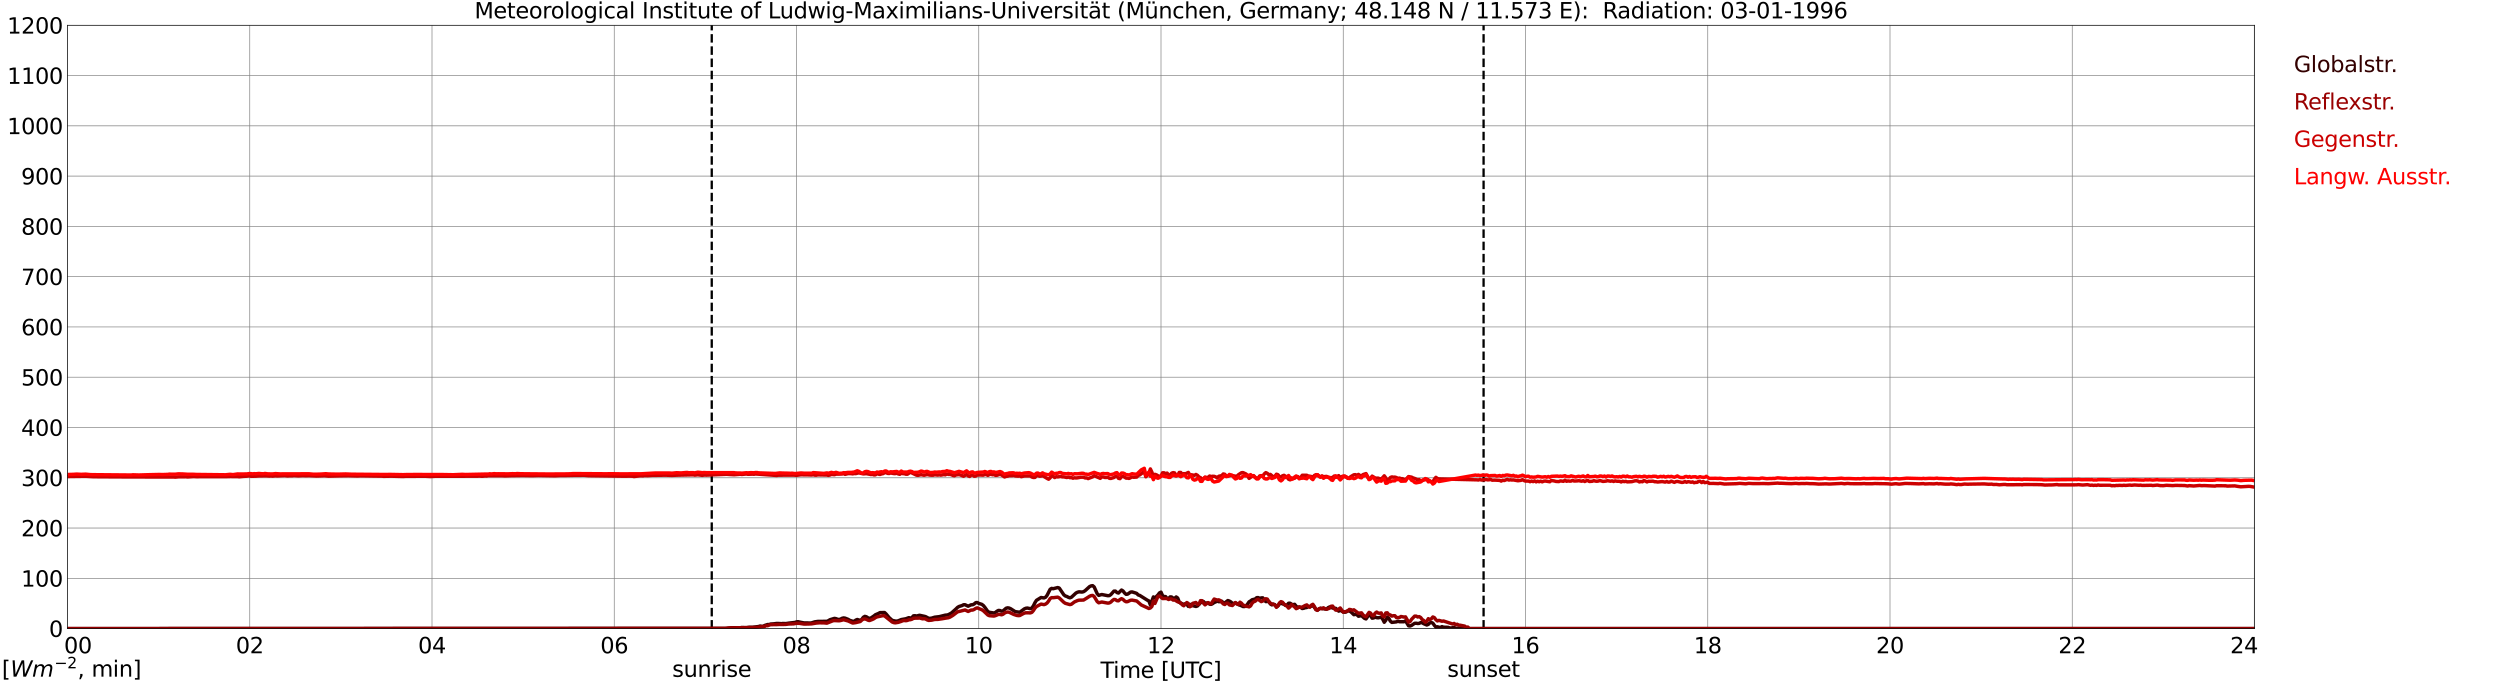 <?xml version="1.0" encoding="utf-8" standalone="no"?>
<!DOCTYPE svg PUBLIC "-//W3C//DTD SVG 1.1//EN"
  "http://www.w3.org/Graphics/SVG/1.1/DTD/svg11.dtd">
<svg xmlns:xlink="http://www.w3.org/1999/xlink" width="1085.4pt" height="296.64pt" viewBox="0 0 1085.4 296.64" xmlns="http://www.w3.org/2000/svg" version="1.1">
 <defs>
  <style type="text/css">*{stroke-linejoin: round; stroke-linecap: butt}</style>
 </defs>
 <g id="figure_1">
  <g id="patch_1">
   <path d="M 0 296.64 
L 1085.4 296.64 
L 1085.4 0 
L 0 0 
z
" style="fill: #ffffff"/>
  </g>
  <g id="axes_1">
   <g id="patch_2">
    <path d="M 29.306 272.909 
L 978.814 272.909 
L 978.814 10.976 
L 29.306 10.976 
z
" style="fill: #ffffff"/>
   </g>
   <g id="patch_3">
    <path d="M 978.814 272.909 
L 978.814 272.909 
L 978.814 10.976 
L 978.814 10.976 
z
" clip-path="url(#pf6d8c9b931)" style="fill: #d3d3d3; opacity: 0.25; stroke: #d3d3d3; stroke-linejoin: miter"/>
   </g>
   <g id="matplotlib.axis_1">
    <g id="xtick_1">
     <g id="line2d_1">
      <path d="M 29.306 272.909 
L 29.306 10.976 
" clip-path="url(#pf6d8c9b931)" style="fill: none; stroke: #808080; stroke-width: 0.3; stroke-linecap: square"/>
     </g>
     <g id="line2d_2"/>
     <g id="text_1">
      <!--    00 -->
      <g transform="translate(18.733 283.627) scale(0.095 -0.095)">
       <defs>
        <path id="DejaVuSans-20" transform="scale(0.016)"/>
        <path id="DejaVuSans-30" d="M 2034 4250 
Q 1547 4250 1301 3770 
Q 1056 3291 1056 2328 
Q 1056 1369 1301 889 
Q 1547 409 2034 409 
Q 2525 409 2770 889 
Q 3016 1369 3016 2328 
Q 3016 3291 2770 3770 
Q 2525 4250 2034 4250 
z
M 2034 4750 
Q 2819 4750 3233 4129 
Q 3647 3509 3647 2328 
Q 3647 1150 3233 529 
Q 2819 -91 2034 -91 
Q 1250 -91 836 529 
Q 422 1150 422 2328 
Q 422 3509 836 4129 
Q 1250 4750 2034 4750 
z
" transform="scale(0.016)"/>
       </defs>
       <use xlink:href="#DejaVuSans-20"/>
       <use xlink:href="#DejaVuSans-20" transform="translate(31.787 0)"/>
       <use xlink:href="#DejaVuSans-20" transform="translate(63.574 0)"/>
       <use xlink:href="#DejaVuSans-30" transform="translate(95.361 0)"/>
       <use xlink:href="#DejaVuSans-30" transform="translate(158.984 0)"/>
      </g>
     </g>
    </g>
    <g id="xtick_2">
     <g id="line2d_3">
      <path d="M 108.431 272.909 
L 108.431 10.976 
" clip-path="url(#pf6d8c9b931)" style="fill: none; stroke: #808080; stroke-width: 0.3; stroke-linecap: square"/>
     </g>
     <g id="line2d_4"/>
     <g id="text_2">
      <!-- 02 -->
      <g transform="translate(102.387 283.627) scale(0.095 -0.095)">
       <defs>
        <path id="DejaVuSans-32" d="M 1228 531 
L 3431 531 
L 3431 0 
L 469 0 
L 469 531 
Q 828 903 1448 1529 
Q 2069 2156 2228 2338 
Q 2531 2678 2651 2914 
Q 2772 3150 2772 3378 
Q 2772 3750 2511 3984 
Q 2250 4219 1831 4219 
Q 1534 4219 1204 4116 
Q 875 4013 500 3803 
L 500 4441 
Q 881 4594 1212 4672 
Q 1544 4750 1819 4750 
Q 2544 4750 2975 4387 
Q 3406 4025 3406 3419 
Q 3406 3131 3298 2873 
Q 3191 2616 2906 2266 
Q 2828 2175 2409 1742 
Q 1991 1309 1228 531 
z
" transform="scale(0.016)"/>
       </defs>
       <use xlink:href="#DejaVuSans-30"/>
       <use xlink:href="#DejaVuSans-32" transform="translate(63.623 0)"/>
      </g>
     </g>
    </g>
    <g id="xtick_3">
     <g id="line2d_5">
      <path d="M 187.557 272.909 
L 187.557 10.976 
" clip-path="url(#pf6d8c9b931)" style="fill: none; stroke: #808080; stroke-width: 0.3; stroke-linecap: square"/>
     </g>
     <g id="line2d_6"/>
     <g id="text_3">
      <!-- 04 -->
      <g transform="translate(181.513 283.627) scale(0.095 -0.095)">
       <defs>
        <path id="DejaVuSans-34" d="M 2419 4116 
L 825 1625 
L 2419 1625 
L 2419 4116 
z
M 2253 4666 
L 3047 4666 
L 3047 1625 
L 3713 1625 
L 3713 1100 
L 3047 1100 
L 3047 0 
L 2419 0 
L 2419 1100 
L 313 1100 
L 313 1709 
L 2253 4666 
z
" transform="scale(0.016)"/>
       </defs>
       <use xlink:href="#DejaVuSans-30"/>
       <use xlink:href="#DejaVuSans-34" transform="translate(63.623 0)"/>
      </g>
     </g>
    </g>
    <g id="xtick_4">
     <g id="line2d_7">
      <path d="M 266.683 272.909 
L 266.683 10.976 
" clip-path="url(#pf6d8c9b931)" style="fill: none; stroke: #808080; stroke-width: 0.3; stroke-linecap: square"/>
     </g>
     <g id="line2d_8"/>
     <g id="text_4">
      <!-- 06 -->
      <g transform="translate(260.638 283.627) scale(0.095 -0.095)">
       <defs>
        <path id="DejaVuSans-36" d="M 2113 2584 
Q 1688 2584 1439 2293 
Q 1191 2003 1191 1497 
Q 1191 994 1439 701 
Q 1688 409 2113 409 
Q 2538 409 2786 701 
Q 3034 994 3034 1497 
Q 3034 2003 2786 2293 
Q 2538 2584 2113 2584 
z
M 3366 4563 
L 3366 3988 
Q 3128 4100 2886 4159 
Q 2644 4219 2406 4219 
Q 1781 4219 1451 3797 
Q 1122 3375 1075 2522 
Q 1259 2794 1537 2939 
Q 1816 3084 2150 3084 
Q 2853 3084 3261 2657 
Q 3669 2231 3669 1497 
Q 3669 778 3244 343 
Q 2819 -91 2113 -91 
Q 1303 -91 875 529 
Q 447 1150 447 2328 
Q 447 3434 972 4092 
Q 1497 4750 2381 4750 
Q 2619 4750 2861 4703 
Q 3103 4656 3366 4563 
z
" transform="scale(0.016)"/>
       </defs>
       <use xlink:href="#DejaVuSans-30"/>
       <use xlink:href="#DejaVuSans-36" transform="translate(63.623 0)"/>
      </g>
     </g>
    </g>
    <g id="xtick_5">
     <g id="line2d_9">
      <path d="M 345.808 272.909 
L 345.808 10.976 
" clip-path="url(#pf6d8c9b931)" style="fill: none; stroke: #808080; stroke-width: 0.3; stroke-linecap: square"/>
     </g>
     <g id="line2d_10"/>
     <g id="text_5">
      <!-- 08 -->
      <g transform="translate(339.764 283.627) scale(0.095 -0.095)">
       <defs>
        <path id="DejaVuSans-38" d="M 2034 2216 
Q 1584 2216 1326 1975 
Q 1069 1734 1069 1313 
Q 1069 891 1326 650 
Q 1584 409 2034 409 
Q 2484 409 2743 651 
Q 3003 894 3003 1313 
Q 3003 1734 2745 1975 
Q 2488 2216 2034 2216 
z
M 1403 2484 
Q 997 2584 770 2862 
Q 544 3141 544 3541 
Q 544 4100 942 4425 
Q 1341 4750 2034 4750 
Q 2731 4750 3128 4425 
Q 3525 4100 3525 3541 
Q 3525 3141 3298 2862 
Q 3072 2584 2669 2484 
Q 3125 2378 3379 2068 
Q 3634 1759 3634 1313 
Q 3634 634 3220 271 
Q 2806 -91 2034 -91 
Q 1263 -91 848 271 
Q 434 634 434 1313 
Q 434 1759 690 2068 
Q 947 2378 1403 2484 
z
M 1172 3481 
Q 1172 3119 1398 2916 
Q 1625 2713 2034 2713 
Q 2441 2713 2670 2916 
Q 2900 3119 2900 3481 
Q 2900 3844 2670 4047 
Q 2441 4250 2034 4250 
Q 1625 4250 1398 4047 
Q 1172 3844 1172 3481 
z
" transform="scale(0.016)"/>
       </defs>
       <use xlink:href="#DejaVuSans-30"/>
       <use xlink:href="#DejaVuSans-38" transform="translate(63.623 0)"/>
      </g>
     </g>
    </g>
    <g id="xtick_6">
     <g id="line2d_11">
      <path d="M 424.934 272.909 
L 424.934 10.976 
" clip-path="url(#pf6d8c9b931)" style="fill: none; stroke: #808080; stroke-width: 0.3; stroke-linecap: square"/>
     </g>
     <g id="line2d_12"/>
     <g id="text_6">
      <!-- 10 -->
      <g transform="translate(418.89 283.627) scale(0.095 -0.095)">
       <defs>
        <path id="DejaVuSans-31" d="M 794 531 
L 1825 531 
L 1825 4091 
L 703 3866 
L 703 4441 
L 1819 4666 
L 2450 4666 
L 2450 531 
L 3481 531 
L 3481 0 
L 794 0 
L 794 531 
z
" transform="scale(0.016)"/>
       </defs>
       <use xlink:href="#DejaVuSans-31"/>
       <use xlink:href="#DejaVuSans-30" transform="translate(63.623 0)"/>
      </g>
     </g>
    </g>
    <g id="xtick_7">
     <g id="line2d_13">
      <path d="M 504.06 272.909 
L 504.06 10.976 
" clip-path="url(#pf6d8c9b931)" style="fill: none; stroke: #808080; stroke-width: 0.3; stroke-linecap: square"/>
     </g>
     <g id="line2d_14"/>
     <g id="text_7">
      <!-- 12 -->
      <g transform="translate(498.015 283.627) scale(0.095 -0.095)">
       <use xlink:href="#DejaVuSans-31"/>
       <use xlink:href="#DejaVuSans-32" transform="translate(63.623 0)"/>
      </g>
     </g>
    </g>
    <g id="xtick_8">
     <g id="line2d_15">
      <path d="M 583.185 272.909 
L 583.185 10.976 
" clip-path="url(#pf6d8c9b931)" style="fill: none; stroke: #808080; stroke-width: 0.3; stroke-linecap: square"/>
     </g>
     <g id="line2d_16"/>
     <g id="text_8">
      <!-- 14 -->
      <g transform="translate(577.141 283.627) scale(0.095 -0.095)">
       <use xlink:href="#DejaVuSans-31"/>
       <use xlink:href="#DejaVuSans-34" transform="translate(63.623 0)"/>
      </g>
     </g>
    </g>
    <g id="xtick_9">
     <g id="line2d_17">
      <path d="M 662.311 272.909 
L 662.311 10.976 
" clip-path="url(#pf6d8c9b931)" style="fill: none; stroke: #808080; stroke-width: 0.3; stroke-linecap: square"/>
     </g>
     <g id="line2d_18"/>
     <g id="text_9">
      <!-- 16 -->
      <g transform="translate(656.267 283.627) scale(0.095 -0.095)">
       <use xlink:href="#DejaVuSans-31"/>
       <use xlink:href="#DejaVuSans-36" transform="translate(63.623 0)"/>
      </g>
     </g>
    </g>
    <g id="xtick_10">
     <g id="line2d_19">
      <path d="M 741.437 272.909 
L 741.437 10.976 
" clip-path="url(#pf6d8c9b931)" style="fill: none; stroke: #808080; stroke-width: 0.3; stroke-linecap: square"/>
     </g>
     <g id="line2d_20"/>
     <g id="text_10">
      <!-- 18 -->
      <g transform="translate(735.392 283.627) scale(0.095 -0.095)">
       <use xlink:href="#DejaVuSans-31"/>
       <use xlink:href="#DejaVuSans-38" transform="translate(63.623 0)"/>
      </g>
     </g>
    </g>
    <g id="xtick_11">
     <g id="line2d_21">
      <path d="M 820.562 272.909 
L 820.562 10.976 
" clip-path="url(#pf6d8c9b931)" style="fill: none; stroke: #808080; stroke-width: 0.3; stroke-linecap: square"/>
     </g>
     <g id="line2d_22"/>
     <g id="text_11">
      <!-- 20 -->
      <g transform="translate(814.518 283.627) scale(0.095 -0.095)">
       <use xlink:href="#DejaVuSans-32"/>
       <use xlink:href="#DejaVuSans-30" transform="translate(63.623 0)"/>
      </g>
     </g>
    </g>
    <g id="xtick_12">
     <g id="line2d_23">
      <path d="M 899.688 272.909 
L 899.688 10.976 
" clip-path="url(#pf6d8c9b931)" style="fill: none; stroke: #808080; stroke-width: 0.3; stroke-linecap: square"/>
     </g>
     <g id="line2d_24"/>
     <g id="text_12">
      <!-- 22 -->
      <g transform="translate(893.644 283.627) scale(0.095 -0.095)">
       <use xlink:href="#DejaVuSans-32"/>
       <use xlink:href="#DejaVuSans-32" transform="translate(63.623 0)"/>
      </g>
     </g>
    </g>
    <g id="xtick_13">
     <g id="line2d_25">
      <path d="M 978.814 272.909 
L 978.814 10.976 
" clip-path="url(#pf6d8c9b931)" style="fill: none; stroke: #808080; stroke-width: 0.3; stroke-linecap: square"/>
     </g>
     <g id="line2d_26"/>
     <g id="text_13">
      <!-- 24    -->
      <g transform="translate(968.241 283.627) scale(0.095 -0.095)">
       <use xlink:href="#DejaVuSans-32"/>
       <use xlink:href="#DejaVuSans-34" transform="translate(63.623 0)"/>
       <use xlink:href="#DejaVuSans-20" transform="translate(127.246 0)"/>
       <use xlink:href="#DejaVuSans-20" transform="translate(159.033 0)"/>
       <use xlink:href="#DejaVuSans-20" transform="translate(190.82 0)"/>
      </g>
     </g>
    </g>
    <g id="text_14">
     <!-- Time [UTC] -->
     <g transform="translate(477.806 294.322) scale(0.095 -0.095)">
      <defs>
       <path id="DejaVuSans-54" d="M -19 4666 
L 3928 4666 
L 3928 4134 
L 2272 4134 
L 2272 0 
L 1638 0 
L 1638 4134 
L -19 4134 
L -19 4666 
z
" transform="scale(0.016)"/>
       <path id="DejaVuSans-69" d="M 603 3500 
L 1178 3500 
L 1178 0 
L 603 0 
L 603 3500 
z
M 603 4863 
L 1178 4863 
L 1178 4134 
L 603 4134 
L 603 4863 
z
" transform="scale(0.016)"/>
       <path id="DejaVuSans-6d" d="M 3328 2828 
Q 3544 3216 3844 3400 
Q 4144 3584 4550 3584 
Q 5097 3584 5394 3201 
Q 5691 2819 5691 2113 
L 5691 0 
L 5113 0 
L 5113 2094 
Q 5113 2597 4934 2840 
Q 4756 3084 4391 3084 
Q 3944 3084 3684 2787 
Q 3425 2491 3425 1978 
L 3425 0 
L 2847 0 
L 2847 2094 
Q 2847 2600 2669 2842 
Q 2491 3084 2119 3084 
Q 1678 3084 1418 2786 
Q 1159 2488 1159 1978 
L 1159 0 
L 581 0 
L 581 3500 
L 1159 3500 
L 1159 2956 
Q 1356 3278 1631 3431 
Q 1906 3584 2284 3584 
Q 2666 3584 2933 3390 
Q 3200 3197 3328 2828 
z
" transform="scale(0.016)"/>
       <path id="DejaVuSans-65" d="M 3597 1894 
L 3597 1613 
L 953 1613 
Q 991 1019 1311 708 
Q 1631 397 2203 397 
Q 2534 397 2845 478 
Q 3156 559 3463 722 
L 3463 178 
Q 3153 47 2828 -22 
Q 2503 -91 2169 -91 
Q 1331 -91 842 396 
Q 353 884 353 1716 
Q 353 2575 817 3079 
Q 1281 3584 2069 3584 
Q 2775 3584 3186 3129 
Q 3597 2675 3597 1894 
z
M 3022 2063 
Q 3016 2534 2758 2815 
Q 2500 3097 2075 3097 
Q 1594 3097 1305 2825 
Q 1016 2553 972 2059 
L 3022 2063 
z
" transform="scale(0.016)"/>
       <path id="DejaVuSans-5b" d="M 550 4863 
L 1875 4863 
L 1875 4416 
L 1125 4416 
L 1125 -397 
L 1875 -397 
L 1875 -844 
L 550 -844 
L 550 4863 
z
" transform="scale(0.016)"/>
       <path id="DejaVuSans-55" d="M 556 4666 
L 1191 4666 
L 1191 1831 
Q 1191 1081 1462 751 
Q 1734 422 2344 422 
Q 2950 422 3222 751 
Q 3494 1081 3494 1831 
L 3494 4666 
L 4128 4666 
L 4128 1753 
Q 4128 841 3676 375 
Q 3225 -91 2344 -91 
Q 1459 -91 1007 375 
Q 556 841 556 1753 
L 556 4666 
z
" transform="scale(0.016)"/>
       <path id="DejaVuSans-43" d="M 4122 4306 
L 4122 3641 
Q 3803 3938 3442 4084 
Q 3081 4231 2675 4231 
Q 1875 4231 1450 3742 
Q 1025 3253 1025 2328 
Q 1025 1406 1450 917 
Q 1875 428 2675 428 
Q 3081 428 3442 575 
Q 3803 722 4122 1019 
L 4122 359 
Q 3791 134 3420 21 
Q 3050 -91 2638 -91 
Q 1578 -91 968 557 
Q 359 1206 359 2328 
Q 359 3453 968 4101 
Q 1578 4750 2638 4750 
Q 3056 4750 3426 4639 
Q 3797 4528 4122 4306 
z
" transform="scale(0.016)"/>
       <path id="DejaVuSans-5d" d="M 1947 4863 
L 1947 -844 
L 622 -844 
L 622 -397 
L 1369 -397 
L 1369 4416 
L 622 4416 
L 622 4863 
L 1947 4863 
z
" transform="scale(0.016)"/>
      </defs>
      <use xlink:href="#DejaVuSans-54"/>
      <use xlink:href="#DejaVuSans-69" transform="translate(57.959 0)"/>
      <use xlink:href="#DejaVuSans-6d" transform="translate(85.742 0)"/>
      <use xlink:href="#DejaVuSans-65" transform="translate(183.154 0)"/>
      <use xlink:href="#DejaVuSans-20" transform="translate(244.678 0)"/>
      <use xlink:href="#DejaVuSans-5b" transform="translate(276.465 0)"/>
      <use xlink:href="#DejaVuSans-55" transform="translate(315.479 0)"/>
      <use xlink:href="#DejaVuSans-54" transform="translate(388.672 0)"/>
      <use xlink:href="#DejaVuSans-43" transform="translate(443.881 0)"/>
      <use xlink:href="#DejaVuSans-5d" transform="translate(513.705 0)"/>
     </g>
    </g>
   </g>
   <g id="matplotlib.axis_2">
    <g id="ytick_1">
     <g id="line2d_27">
      <path d="M 29.306 272.909 
L 978.814 272.909 
" clip-path="url(#pf6d8c9b931)" style="fill: none; stroke: #808080; stroke-width: 0.3; stroke-linecap: square"/>
     </g>
     <g id="line2d_28"/>
     <g id="text_15">
      <!-- 0 -->
      <g transform="translate(21.261 276.518) scale(0.095 -0.095)">
       <use xlink:href="#DejaVuSans-30"/>
      </g>
     </g>
    </g>
    <g id="ytick_2">
     <g id="line2d_29">
      <path d="M 29.306 251.081 
L 978.814 251.081 
" clip-path="url(#pf6d8c9b931)" style="fill: none; stroke: #808080; stroke-width: 0.3; stroke-linecap: square"/>
     </g>
     <g id="line2d_30"/>
     <g id="text_16">
      <!-- 100 -->
      <g transform="translate(9.173 254.69) scale(0.095 -0.095)">
       <use xlink:href="#DejaVuSans-31"/>
       <use xlink:href="#DejaVuSans-30" transform="translate(63.623 0)"/>
       <use xlink:href="#DejaVuSans-30" transform="translate(127.246 0)"/>
      </g>
     </g>
    </g>
    <g id="ytick_3">
     <g id="line2d_31">
      <path d="M 29.306 229.253 
L 978.814 229.253 
" clip-path="url(#pf6d8c9b931)" style="fill: none; stroke: #808080; stroke-width: 0.3; stroke-linecap: square"/>
     </g>
     <g id="line2d_32"/>
     <g id="text_17">
      <!-- 200 -->
      <g transform="translate(9.173 232.863) scale(0.095 -0.095)">
       <use xlink:href="#DejaVuSans-32"/>
       <use xlink:href="#DejaVuSans-30" transform="translate(63.623 0)"/>
       <use xlink:href="#DejaVuSans-30" transform="translate(127.246 0)"/>
      </g>
     </g>
    </g>
    <g id="ytick_4">
     <g id="line2d_33">
      <path d="M 29.306 207.426 
L 978.814 207.426 
" clip-path="url(#pf6d8c9b931)" style="fill: none; stroke: #808080; stroke-width: 0.3; stroke-linecap: square"/>
     </g>
     <g id="line2d_34"/>
     <g id="text_18">
      <!-- 300 -->
      <g transform="translate(9.173 211.035) scale(0.095 -0.095)">
       <defs>
        <path id="DejaVuSans-33" d="M 2597 2516 
Q 3050 2419 3304 2112 
Q 3559 1806 3559 1356 
Q 3559 666 3084 287 
Q 2609 -91 1734 -91 
Q 1441 -91 1130 -33 
Q 819 25 488 141 
L 488 750 
Q 750 597 1062 519 
Q 1375 441 1716 441 
Q 2309 441 2620 675 
Q 2931 909 2931 1356 
Q 2931 1769 2642 2001 
Q 2353 2234 1838 2234 
L 1294 2234 
L 1294 2753 
L 1863 2753 
Q 2328 2753 2575 2939 
Q 2822 3125 2822 3475 
Q 2822 3834 2567 4026 
Q 2313 4219 1838 4219 
Q 1578 4219 1281 4162 
Q 984 4106 628 3988 
L 628 4550 
Q 988 4650 1302 4700 
Q 1616 4750 1894 4750 
Q 2613 4750 3031 4423 
Q 3450 4097 3450 3541 
Q 3450 3153 3228 2886 
Q 3006 2619 2597 2516 
z
" transform="scale(0.016)"/>
       </defs>
       <use xlink:href="#DejaVuSans-33"/>
       <use xlink:href="#DejaVuSans-30" transform="translate(63.623 0)"/>
       <use xlink:href="#DejaVuSans-30" transform="translate(127.246 0)"/>
      </g>
     </g>
    </g>
    <g id="ytick_5">
     <g id="line2d_35">
      <path d="M 29.306 185.598 
L 978.814 185.598 
" clip-path="url(#pf6d8c9b931)" style="fill: none; stroke: #808080; stroke-width: 0.3; stroke-linecap: square"/>
     </g>
     <g id="line2d_36"/>
     <g id="text_19">
      <!-- 400 -->
      <g transform="translate(9.173 189.207) scale(0.095 -0.095)">
       <use xlink:href="#DejaVuSans-34"/>
       <use xlink:href="#DejaVuSans-30" transform="translate(63.623 0)"/>
       <use xlink:href="#DejaVuSans-30" transform="translate(127.246 0)"/>
      </g>
     </g>
    </g>
    <g id="ytick_6">
     <g id="line2d_37">
      <path d="M 29.306 163.77 
L 978.814 163.77 
" clip-path="url(#pf6d8c9b931)" style="fill: none; stroke: #808080; stroke-width: 0.3; stroke-linecap: square"/>
     </g>
     <g id="line2d_38"/>
     <g id="text_20">
      <!-- 500 -->
      <g transform="translate(9.173 167.379) scale(0.095 -0.095)">
       <defs>
        <path id="DejaVuSans-35" d="M 691 4666 
L 3169 4666 
L 3169 4134 
L 1269 4134 
L 1269 2991 
Q 1406 3038 1543 3061 
Q 1681 3084 1819 3084 
Q 2600 3084 3056 2656 
Q 3513 2228 3513 1497 
Q 3513 744 3044 326 
Q 2575 -91 1722 -91 
Q 1428 -91 1123 -41 
Q 819 9 494 109 
L 494 744 
Q 775 591 1075 516 
Q 1375 441 1709 441 
Q 2250 441 2565 725 
Q 2881 1009 2881 1497 
Q 2881 1984 2565 2268 
Q 2250 2553 1709 2553 
Q 1456 2553 1204 2497 
Q 953 2441 691 2322 
L 691 4666 
z
" transform="scale(0.016)"/>
       </defs>
       <use xlink:href="#DejaVuSans-35"/>
       <use xlink:href="#DejaVuSans-30" transform="translate(63.623 0)"/>
       <use xlink:href="#DejaVuSans-30" transform="translate(127.246 0)"/>
      </g>
     </g>
    </g>
    <g id="ytick_7">
     <g id="line2d_39">
      <path d="M 29.306 141.942 
L 978.814 141.942 
" clip-path="url(#pf6d8c9b931)" style="fill: none; stroke: #808080; stroke-width: 0.3; stroke-linecap: square"/>
     </g>
     <g id="line2d_40"/>
     <g id="text_21">
      <!-- 600 -->
      <g transform="translate(9.173 145.551) scale(0.095 -0.095)">
       <use xlink:href="#DejaVuSans-36"/>
       <use xlink:href="#DejaVuSans-30" transform="translate(63.623 0)"/>
       <use xlink:href="#DejaVuSans-30" transform="translate(127.246 0)"/>
      </g>
     </g>
    </g>
    <g id="ytick_8">
     <g id="line2d_41">
      <path d="M 29.306 120.114 
L 978.814 120.114 
" clip-path="url(#pf6d8c9b931)" style="fill: none; stroke: #808080; stroke-width: 0.3; stroke-linecap: square"/>
     </g>
     <g id="line2d_42"/>
     <g id="text_22">
      <!-- 700 -->
      <g transform="translate(9.173 123.724) scale(0.095 -0.095)">
       <defs>
        <path id="DejaVuSans-37" d="M 525 4666 
L 3525 4666 
L 3525 4397 
L 1831 0 
L 1172 0 
L 2766 4134 
L 525 4134 
L 525 4666 
z
" transform="scale(0.016)"/>
       </defs>
       <use xlink:href="#DejaVuSans-37"/>
       <use xlink:href="#DejaVuSans-30" transform="translate(63.623 0)"/>
       <use xlink:href="#DejaVuSans-30" transform="translate(127.246 0)"/>
      </g>
     </g>
    </g>
    <g id="ytick_9">
     <g id="line2d_43">
      <path d="M 29.306 98.287 
L 978.814 98.287 
" clip-path="url(#pf6d8c9b931)" style="fill: none; stroke: #808080; stroke-width: 0.3; stroke-linecap: square"/>
     </g>
     <g id="line2d_44"/>
     <g id="text_23">
      <!-- 800 -->
      <g transform="translate(9.173 101.896) scale(0.095 -0.095)">
       <use xlink:href="#DejaVuSans-38"/>
       <use xlink:href="#DejaVuSans-30" transform="translate(63.623 0)"/>
       <use xlink:href="#DejaVuSans-30" transform="translate(127.246 0)"/>
      </g>
     </g>
    </g>
    <g id="ytick_10">
     <g id="line2d_45">
      <path d="M 29.306 76.459 
L 978.814 76.459 
" clip-path="url(#pf6d8c9b931)" style="fill: none; stroke: #808080; stroke-width: 0.3; stroke-linecap: square"/>
     </g>
     <g id="line2d_46"/>
     <g id="text_24">
      <!-- 900 -->
      <g transform="translate(9.173 80.068) scale(0.095 -0.095)">
       <defs>
        <path id="DejaVuSans-39" d="M 703 97 
L 703 672 
Q 941 559 1184 500 
Q 1428 441 1663 441 
Q 2288 441 2617 861 
Q 2947 1281 2994 2138 
Q 2813 1869 2534 1725 
Q 2256 1581 1919 1581 
Q 1219 1581 811 2004 
Q 403 2428 403 3163 
Q 403 3881 828 4315 
Q 1253 4750 1959 4750 
Q 2769 4750 3195 4129 
Q 3622 3509 3622 2328 
Q 3622 1225 3098 567 
Q 2575 -91 1691 -91 
Q 1453 -91 1209 -44 
Q 966 3 703 97 
z
M 1959 2075 
Q 2384 2075 2632 2365 
Q 2881 2656 2881 3163 
Q 2881 3666 2632 3958 
Q 2384 4250 1959 4250 
Q 1534 4250 1286 3958 
Q 1038 3666 1038 3163 
Q 1038 2656 1286 2365 
Q 1534 2075 1959 2075 
z
" transform="scale(0.016)"/>
       </defs>
       <use xlink:href="#DejaVuSans-39"/>
       <use xlink:href="#DejaVuSans-30" transform="translate(63.623 0)"/>
       <use xlink:href="#DejaVuSans-30" transform="translate(127.246 0)"/>
      </g>
     </g>
    </g>
    <g id="ytick_11">
     <g id="line2d_47">
      <path d="M 29.306 54.631 
L 978.814 54.631 
" clip-path="url(#pf6d8c9b931)" style="fill: none; stroke: #808080; stroke-width: 0.3; stroke-linecap: square"/>
     </g>
     <g id="line2d_48"/>
     <g id="text_25">
      <!-- 1000 -->
      <g transform="translate(3.128 58.24) scale(0.095 -0.095)">
       <use xlink:href="#DejaVuSans-31"/>
       <use xlink:href="#DejaVuSans-30" transform="translate(63.623 0)"/>
       <use xlink:href="#DejaVuSans-30" transform="translate(127.246 0)"/>
       <use xlink:href="#DejaVuSans-30" transform="translate(190.869 0)"/>
      </g>
     </g>
    </g>
    <g id="ytick_12">
     <g id="line2d_49">
      <path d="M 29.306 32.803 
L 978.814 32.803 
" clip-path="url(#pf6d8c9b931)" style="fill: none; stroke: #808080; stroke-width: 0.3; stroke-linecap: square"/>
     </g>
     <g id="line2d_50"/>
     <g id="text_26">
      <!-- 1100 -->
      <g transform="translate(3.128 36.413) scale(0.095 -0.095)">
       <use xlink:href="#DejaVuSans-31"/>
       <use xlink:href="#DejaVuSans-31" transform="translate(63.623 0)"/>
       <use xlink:href="#DejaVuSans-30" transform="translate(127.246 0)"/>
       <use xlink:href="#DejaVuSans-30" transform="translate(190.869 0)"/>
      </g>
     </g>
    </g>
    <g id="ytick_13">
     <g id="line2d_51">
      <path d="M 29.306 10.976 
L 978.814 10.976 
" clip-path="url(#pf6d8c9b931)" style="fill: none; stroke: #808080; stroke-width: 0.3; stroke-linecap: square"/>
     </g>
     <g id="line2d_52"/>
     <g id="text_27">
      <!-- 1200 -->
      <g transform="translate(3.128 14.585) scale(0.095 -0.095)">
       <use xlink:href="#DejaVuSans-31"/>
       <use xlink:href="#DejaVuSans-32" transform="translate(63.623 0)"/>
       <use xlink:href="#DejaVuSans-30" transform="translate(127.246 0)"/>
       <use xlink:href="#DejaVuSans-30" transform="translate(190.869 0)"/>
      </g>
     </g>
    </g>
   </g>
   <g id="line2d_53">
    <path d="M 309.015 272.909 
L 309.015 10.976 
" clip-path="url(#pf6d8c9b931)" style="fill: none; stroke-dasharray: 3.7,1.6; stroke-dashoffset: 0; stroke: #000000"/>
   </g>
   <g id="line2d_54">
    <path d="M 644.112 272.909 
L 644.112 10.976 
" clip-path="url(#pf6d8c9b931)" style="fill: none; stroke-dasharray: 3.7,1.6; stroke-dashoffset: 0; stroke: #000000"/>
   </g>
   <g id="line2d_55">
    <path d="M 29.306 272.909 
L 315.477 272.815 
L 317.455 272.546 
L 320.093 272.522 
L 321.411 272.538 
L 322.071 272.422 
L 324.049 272.512 
L 325.368 272.328 
L 326.686 272.339 
L 329.324 272.018 
L 329.983 271.8 
L 331.302 271.999 
L 331.961 271.566 
L 333.28 271.141 
L 333.94 271.147 
L 334.599 270.929 
L 335.918 270.844 
L 337.236 270.669 
L 338.555 270.711 
L 339.215 270.776 
L 339.874 270.691 
L 341.193 270.733 
L 342.512 270.525 
L 345.149 270.233 
L 345.808 269.99 
L 346.468 269.91 
L 347.787 270.204 
L 349.105 270.451 
L 351.083 270.466 
L 351.743 270.51 
L 352.402 270.418 
L 353.721 269.986 
L 355.04 269.796 
L 358.996 269.75 
L 359.655 269.477 
L 360.315 269.067 
L 361.634 268.665 
L 362.293 268.476 
L 362.952 268.596 
L 363.612 268.851 
L 364.271 268.965 
L 364.93 268.79 
L 365.59 268.443 
L 366.249 268.281 
L 366.909 268.38 
L 368.227 268.895 
L 368.887 269.301 
L 370.206 269.728 
L 370.865 269.715 
L 371.524 269.24 
L 372.184 268.958 
L 373.502 269.362 
L 374.162 268.906 
L 374.821 267.993 
L 375.481 267.611 
L 376.14 267.775 
L 376.799 268.211 
L 377.459 268.478 
L 378.118 268.308 
L 379.437 267.419 
L 380.096 266.887 
L 381.415 266.33 
L 382.074 265.959 
L 384.053 265.941 
L 384.712 266.561 
L 386.031 268.155 
L 387.349 269.333 
L 388.668 269.637 
L 389.328 269.67 
L 389.987 269.528 
L 391.306 268.989 
L 393.284 268.644 
L 394.603 268.148 
L 395.262 268.364 
L 395.921 268.118 
L 396.581 267.378 
L 397.24 267.314 
L 397.899 267.463 
L 399.218 267.127 
L 401.196 267.55 
L 401.856 267.723 
L 403.175 268.43 
L 403.834 268.458 
L 404.493 268.362 
L 405.812 267.958 
L 407.79 267.725 
L 410.428 267.07 
L 411.087 267.028 
L 411.746 266.863 
L 413.065 266.153 
L 415.043 264.381 
L 415.703 263.724 
L 416.362 263.32 
L 417.681 262.91 
L 418.34 262.56 
L 419 262.552 
L 420.318 263.193 
L 421.637 262.578 
L 422.297 262.558 
L 422.956 262.215 
L 423.615 261.659 
L 424.275 261.58 
L 424.934 261.967 
L 426.253 262.377 
L 426.912 262.872 
L 427.572 263.663 
L 428.89 265.518 
L 429.55 265.826 
L 431.528 266.136 
L 432.187 265.88 
L 432.847 265.367 
L 433.506 265.012 
L 434.165 265.077 
L 434.825 265.359 
L 435.484 265.223 
L 436.803 264.075 
L 437.462 263.896 
L 438.122 263.99 
L 438.781 264.278 
L 440.759 265.548 
L 442.737 265.819 
L 444.716 264.359 
L 445.375 264.082 
L 446.034 263.99 
L 447.353 264.269 
L 448.012 263.944 
L 448.672 263.014 
L 449.331 261.665 
L 449.991 260.637 
L 451.969 259.417 
L 453.287 259.6 
L 453.947 259.308 
L 454.606 258.448 
L 455.925 255.844 
L 456.584 255.462 
L 457.244 255.595 
L 459.222 255.093 
L 459.881 255.305 
L 461.859 258.23 
L 462.519 258.745 
L 463.178 258.961 
L 463.838 259.323 
L 464.497 259.55 
L 465.156 259.306 
L 467.134 257.468 
L 467.794 257.132 
L 468.453 256.944 
L 469.772 257.049 
L 470.431 256.887 
L 471.091 256.466 
L 473.069 254.667 
L 473.728 254.368 
L 474.388 254.27 
L 475.047 254.831 
L 476.366 257.776 
L 477.025 258.487 
L 478.344 258.116 
L 480.981 258.631 
L 481.641 258.588 
L 482.3 258.131 
L 483.619 256.651 
L 484.278 256.632 
L 484.938 257.265 
L 485.597 257.477 
L 486.916 256.178 
L 487.575 256.579 
L 488.235 257.446 
L 488.894 258.024 
L 489.553 257.959 
L 490.872 257.055 
L 491.532 256.994 
L 492.85 257.396 
L 493.51 257.627 
L 494.169 258.306 
L 494.828 258.502 
L 498.125 260.576 
L 498.785 260.904 
L 499.444 262.621 
L 500.763 259.157 
L 501.422 259.633 
L 502.741 258.308 
L 503.4 257.415 
L 504.06 257.088 
L 504.719 258.566 
L 505.379 259.013 
L 506.038 259.009 
L 506.697 259.799 
L 507.357 259.882 
L 508.016 259.162 
L 508.675 259.181 
L 509.335 259.705 
L 509.994 259.773 
L 510.654 259.17 
L 511.313 259.642 
L 511.972 261.353 
L 512.632 261.956 
L 513.291 262.111 
L 513.95 262.451 
L 514.61 262.124 
L 515.269 262.349 
L 515.929 263.263 
L 516.588 262.621 
L 517.247 262.346 
L 517.907 262.958 
L 519.226 263.309 
L 519.885 263.095 
L 521.863 261.026 
L 522.522 261.159 
L 523.182 261.905 
L 524.501 261.718 
L 525.16 262.29 
L 525.819 262.405 
L 526.479 262.06 
L 527.138 261.58 
L 527.797 261.329 
L 528.457 260.91 
L 529.116 261.244 
L 529.776 261.2 
L 530.435 261.034 
L 531.094 261.696 
L 531.754 261.764 
L 533.073 260.738 
L 533.732 260.956 
L 534.391 261.334 
L 535.051 261.919 
L 535.71 262.006 
L 536.369 261.777 
L 537.029 262.019 
L 537.688 262.497 
L 539.007 262.995 
L 539.666 263.342 
L 540.326 263.348 
L 540.985 263.062 
L 541.644 262.266 
L 542.304 261.283 
L 542.963 260.91 
L 543.623 260.388 
L 544.941 260.081 
L 545.601 259.487 
L 546.26 259.441 
L 546.919 259.808 
L 547.579 259.594 
L 548.238 259.552 
L 548.898 260.469 
L 549.557 261.187 
L 550.876 261.131 
L 551.535 262.215 
L 552.195 262.608 
L 552.854 262.281 
L 553.513 262.554 
L 554.173 263.346 
L 554.832 263.075 
L 555.491 262.148 
L 556.151 261.914 
L 557.47 262.386 
L 558.129 262.848 
L 558.788 262.667 
L 559.448 261.905 
L 560.107 261.879 
L 560.766 262.359 
L 561.426 262.519 
L 562.085 262.375 
L 562.745 263.18 
L 563.404 263.752 
L 564.063 263.577 
L 564.723 263.689 
L 565.382 264.197 
L 566.042 264.077 
L 566.701 263.839 
L 567.36 263.761 
L 568.02 263.307 
L 568.679 263.353 
L 569.998 262.936 
L 570.657 263.656 
L 571.317 264.599 
L 571.976 264.867 
L 573.295 264.062 
L 575.932 264.496 
L 576.592 263.842 
L 577.251 263.516 
L 579.229 264.178 
L 579.889 264.101 
L 581.207 265.328 
L 581.867 264.942 
L 583.185 265.671 
L 583.845 265.819 
L 584.504 265.655 
L 585.164 265.158 
L 585.823 265.252 
L 586.482 265.618 
L 587.801 266.88 
L 588.46 266.71 
L 589.12 266.867 
L 589.779 267.546 
L 591.098 267.282 
L 592.417 268.469 
L 593.076 268.705 
L 594.395 266.817 
L 595.054 267.33 
L 595.714 268.386 
L 596.373 268.294 
L 597.032 267.899 
L 597.692 268.163 
L 598.351 268.235 
L 599.67 267.928 
L 600.329 268.86 
L 600.989 270.161 
L 601.648 269.314 
L 602.307 267.888 
L 602.967 268.419 
L 603.626 269.665 
L 604.286 270.217 
L 606.264 269.993 
L 606.923 269.7 
L 607.582 269.923 
L 609.561 269.923 
L 610.22 269.523 
L 611.539 271.702 
L 612.198 271.78 
L 612.858 271.516 
L 614.176 270.613 
L 614.836 270.578 
L 615.495 270.704 
L 616.154 270.639 
L 616.814 270.298 
L 617.473 270.396 
L 618.133 270.796 
L 619.451 271.346 
L 620.111 271.082 
L 620.77 270.429 
L 621.429 270.259 
L 622.089 270.567 
L 622.748 271.51 
L 623.408 272.234 
L 624.067 272.11 
L 624.726 272.328 
L 625.386 272.381 
L 626.045 272.058 
L 626.705 272.3 
L 628.683 272.359 
L 629.342 272.594 
L 630.001 272.669 
L 631.32 272.354 
L 631.98 272.88 
L 632.639 272.717 
L 633.298 272.675 
L 633.958 272.832 
L 634.617 272.832 
L 635.276 272.597 
L 636.595 272.832 
L 637.255 272.749 
L 637.914 272.909 
L 978.154 272.909 
L 978.154 272.909 
" clip-path="url(#pf6d8c9b931)" style="fill: none; stroke: #330000; stroke-width: 1.5; stroke-linecap: square"/>
   </g>
   <g id="line2d_56">
    <path d="M 29.306 272.909 
L 314.818 272.824 
L 316.136 272.662 
L 317.455 272.577 
L 318.774 272.588 
L 320.093 272.527 
L 322.071 272.536 
L 324.708 272.455 
L 326.027 272.446 
L 328.665 272.409 
L 331.302 271.977 
L 331.961 271.988 
L 332.621 271.61 
L 333.28 271.669 
L 333.94 271.368 
L 334.599 271.208 
L 337.236 271.171 
L 338.555 271.104 
L 339.874 271.128 
L 341.193 271.084 
L 342.512 270.912 
L 344.49 270.859 
L 345.808 270.619 
L 347.127 270.643 
L 349.105 270.953 
L 351.083 270.918 
L 352.402 270.848 
L 354.38 270.51 
L 355.699 270.405 
L 357.677 270.423 
L 358.996 270.556 
L 361.634 269.506 
L 362.293 269.429 
L 364.271 269.521 
L 364.93 269.419 
L 366.249 269.063 
L 367.568 269.421 
L 368.227 269.602 
L 370.206 270.506 
L 371.524 270.316 
L 373.502 269.84 
L 374.162 269.198 
L 374.821 268.783 
L 375.481 268.724 
L 376.14 268.89 
L 376.799 269.24 
L 377.459 269.434 
L 378.777 268.934 
L 379.437 268.602 
L 380.096 268.135 
L 380.756 267.84 
L 383.393 267.277 
L 384.053 267.43 
L 387.349 270.047 
L 388.009 270.307 
L 388.668 270.41 
L 389.987 270.198 
L 391.306 269.77 
L 391.965 269.486 
L 392.624 269.408 
L 393.284 269.488 
L 393.943 269.362 
L 394.603 269.102 
L 395.262 269.045 
L 395.921 268.842 
L 396.581 268.478 
L 397.24 268.388 
L 398.559 268.373 
L 399.218 268.308 
L 400.537 268.665 
L 401.196 268.607 
L 401.856 268.742 
L 402.515 269.128 
L 403.175 269.364 
L 404.493 269.248 
L 405.812 268.941 
L 407.131 268.921 
L 409.109 268.633 
L 410.428 268.39 
L 411.746 268.198 
L 412.406 267.954 
L 413.725 267.157 
L 415.703 265.647 
L 419 264.828 
L 420.318 265.466 
L 421.637 264.87 
L 422.297 264.859 
L 422.956 264.59 
L 423.615 264.13 
L 424.275 263.914 
L 425.593 264.459 
L 426.253 264.721 
L 426.912 265.149 
L 428.89 267.026 
L 429.55 267.314 
L 431.528 267.469 
L 432.187 267.293 
L 433.506 266.727 
L 434.165 266.749 
L 434.825 266.928 
L 435.484 266.677 
L 436.144 266.16 
L 436.803 265.848 
L 437.462 265.712 
L 438.122 265.806 
L 440.1 266.749 
L 441.419 267.188 
L 442.078 267.275 
L 442.737 267.242 
L 444.056 266.524 
L 444.716 266.201 
L 445.375 266.048 
L 446.694 266.068 
L 447.353 266.096 
L 448.012 265.841 
L 448.672 265.073 
L 449.331 264.027 
L 449.991 263.337 
L 451.969 262.27 
L 453.287 262.508 
L 453.947 262.272 
L 454.606 261.79 
L 455.266 260.945 
L 455.925 259.873 
L 456.584 259.454 
L 457.244 259.5 
L 459.222 259.26 
L 459.881 259.607 
L 461.859 261.491 
L 462.519 261.932 
L 464.497 262.495 
L 465.156 262.344 
L 466.475 261.336 
L 467.794 260.749 
L 468.453 260.57 
L 470.431 260.524 
L 471.75 259.718 
L 473.069 258.863 
L 473.728 258.59 
L 474.388 258.513 
L 475.047 258.985 
L 476.366 261.192 
L 477.025 261.709 
L 478.344 261.364 
L 480.981 261.853 
L 481.641 261.757 
L 482.3 261.386 
L 482.96 260.733 
L 483.619 260.253 
L 484.278 260.325 
L 484.938 260.799 
L 485.597 260.849 
L 486.256 260.29 
L 486.916 259.919 
L 487.575 260.244 
L 488.235 260.897 
L 488.894 261.268 
L 489.553 261.207 
L 490.872 260.6 
L 491.532 260.55 
L 493.51 260.928 
L 495.488 262.65 
L 498.785 264.178 
L 499.444 263.959 
L 500.103 263.305 
L 500.763 260.923 
L 501.422 261.995 
L 502.741 258.932 
L 503.4 258.76 
L 504.719 259.858 
L 506.038 259.841 
L 506.697 259.884 
L 507.357 260.273 
L 508.016 260.03 
L 508.675 260.072 
L 509.335 260.537 
L 509.994 260.474 
L 511.313 261.279 
L 512.632 261.724 
L 513.291 262.593 
L 513.95 262.99 
L 515.269 261.604 
L 515.929 261.993 
L 516.588 263.427 
L 517.247 263.097 
L 517.907 261.919 
L 519.226 261.569 
L 519.885 262.447 
L 520.544 262.29 
L 521.204 260.779 
L 521.863 260.803 
L 522.522 261.897 
L 523.182 262.604 
L 524.501 261.63 
L 525.16 262.034 
L 525.819 262.122 
L 527.138 260.087 
L 528.457 260.522 
L 529.116 260.423 
L 529.776 260.731 
L 531.094 262.191 
L 531.754 262.453 
L 532.413 261.903 
L 533.073 261.862 
L 533.732 262.621 
L 535.051 262.894 
L 536.369 261.604 
L 537.029 262.257 
L 537.688 262.445 
L 538.348 261.451 
L 539.007 261.897 
L 539.666 262.711 
L 540.326 262.905 
L 540.985 263.235 
L 541.644 263.283 
L 542.304 263.484 
L 542.963 263.054 
L 543.623 261.873 
L 544.282 261.246 
L 544.941 261.037 
L 545.601 260.423 
L 546.26 260.22 
L 547.579 261.2 
L 548.238 260.943 
L 548.898 260.19 
L 549.557 259.941 
L 550.216 260.105 
L 550.876 261.213 
L 551.535 261.849 
L 552.195 262.198 
L 553.513 262.665 
L 554.173 263.682 
L 554.832 263.012 
L 555.491 261.764 
L 556.151 261.209 
L 556.81 261.443 
L 557.47 262.266 
L 558.788 263.185 
L 559.448 264.01 
L 560.107 263.446 
L 560.766 262.469 
L 562.085 263.538 
L 562.745 264.252 
L 563.404 263.962 
L 564.063 263.477 
L 564.723 263.735 
L 565.382 263.573 
L 566.701 262.855 
L 567.36 262.628 
L 568.02 263.342 
L 568.679 263.643 
L 569.338 262.735 
L 569.998 262.37 
L 570.657 263.335 
L 571.317 264.695 
L 571.976 264.994 
L 572.635 264.272 
L 573.295 264.154 
L 573.954 264.302 
L 574.613 263.885 
L 575.273 264.322 
L 575.932 264.435 
L 576.592 264.317 
L 577.251 264.045 
L 577.91 263.211 
L 578.57 263.134 
L 579.229 264.117 
L 579.889 264.881 
L 580.548 264.9 
L 581.867 263.959 
L 583.185 265.782 
L 583.845 265.557 
L 584.504 265.483 
L 585.164 265.225 
L 585.823 264.582 
L 586.482 264.678 
L 587.142 264.957 
L 587.801 264.756 
L 589.779 266.254 
L 591.098 266.068 
L 591.757 266.941 
L 592.417 267.496 
L 593.076 267.744 
L 594.395 265.867 
L 595.054 266.175 
L 595.714 267.194 
L 596.373 267.347 
L 597.032 266.221 
L 597.692 265.734 
L 598.351 266.177 
L 599.011 266.249 
L 599.67 266.101 
L 600.329 267.48 
L 600.989 267.814 
L 601.648 266.127 
L 602.307 266.046 
L 602.967 266.871 
L 603.626 266.976 
L 604.286 267.491 
L 604.945 267.308 
L 605.604 267.323 
L 606.264 268.135 
L 607.582 268.087 
L 608.242 267.659 
L 609.561 267.906 
L 610.22 267.816 
L 611.539 270.11 
L 612.198 269.855 
L 612.858 268.871 
L 614.176 267.506 
L 614.836 267.482 
L 615.495 267.878 
L 616.154 267.716 
L 616.814 268.111 
L 617.473 268.986 
L 618.133 269.388 
L 618.792 270.141 
L 619.451 269.757 
L 620.111 268.604 
L 620.77 269.013 
L 621.429 268.652 
L 622.089 267.864 
L 622.748 268.146 
L 623.408 269.061 
L 624.067 269.584 
L 624.726 269.338 
L 626.045 269.718 
L 626.705 269.606 
L 630.661 270.918 
L 631.32 270.676 
L 631.98 271.232 
L 632.639 271.019 
L 633.298 271.394 
L 633.958 271.442 
L 635.936 271.839 
L 636.595 272.35 
L 637.255 272.237 
L 637.914 272.909 
L 978.154 272.909 
L 978.154 272.909 
" clip-path="url(#pf6d8c9b931)" style="fill: none; stroke: #990000; stroke-width: 1.5; stroke-linecap: square"/>
   </g>
   <g id="line2d_57">
    <path d="M 29.306 206.893 
L 37.218 206.795 
L 40.515 206.98 
L 43.153 207.004 
L 56.34 207.072 
L 75.462 207.102 
L 76.122 207.159 
L 77.441 207.024 
L 80.737 206.993 
L 81.397 207.085 
L 84.034 206.902 
L 85.353 206.974 
L 87.331 206.958 
L 91.288 206.95 
L 95.903 206.963 
L 97.881 206.958 
L 99.86 206.908 
L 103.156 206.915 
L 103.816 207.015 
L 105.794 206.823 
L 107.113 206.758 
L 107.772 206.631 
L 108.431 206.657 
L 109.091 206.795 
L 111.069 206.744 
L 112.388 206.64 
L 115.685 206.6 
L 117.003 206.699 
L 117.663 206.627 
L 118.322 206.723 
L 119.641 206.57 
L 120.3 206.651 
L 123.597 206.487 
L 124.916 206.648 
L 125.575 206.563 
L 126.894 206.59 
L 127.553 206.465 
L 129.532 206.611 
L 131.51 206.493 
L 132.829 206.563 
L 134.147 206.513 
L 137.444 206.683 
L 140.082 206.594 
L 140.741 206.539 
L 142.719 206.738 
L 147.335 206.611 
L 151.291 206.555 
L 155.247 206.666 
L 156.566 206.587 
L 162.501 206.69 
L 165.798 206.731 
L 166.457 206.806 
L 168.435 206.779 
L 169.754 206.744 
L 175.029 206.884 
L 176.348 206.799 
L 184.92 206.788 
L 186.898 206.897 
L 188.876 206.788 
L 207.339 206.755 
L 207.998 206.677 
L 209.317 206.79 
L 210.635 206.644 
L 211.295 206.692 
L 211.954 206.535 
L 217.889 206.544 
L 219.207 206.624 
L 221.845 206.531 
L 226.461 206.467 
L 227.779 206.474 
L 231.076 206.533 
L 233.714 206.443 
L 237.011 206.507 
L 240.967 206.581 
L 242.945 206.474 
L 246.242 206.445 
L 248.88 206.387 
L 252.176 206.365 
L 253.495 206.334 
L 255.473 206.517 
L 270.639 206.751 
L 271.958 206.747 
L 273.277 206.716 
L 274.595 206.766 
L 275.255 206.906 
L 277.233 206.653 
L 277.892 206.561 
L 279.211 206.6 
L 279.87 206.467 
L 281.189 206.52 
L 283.167 206.387 
L 289.102 206.31 
L 291.739 206.406 
L 293.717 206.312 
L 300.971 206.157 
L 301.63 206.284 
L 302.949 206.142 
L 304.927 206.387 
L 305.586 206.266 
L 306.905 206.275 
L 315.477 205.919 
L 316.796 206.015 
L 318.774 206.116 
L 321.411 205.906 
L 322.071 205.994 
L 324.049 205.791 
L 324.708 205.922 
L 326.686 205.854 
L 327.346 205.906 
L 328.005 205.786 
L 337.236 206.435 
L 337.896 206.312 
L 344.49 206.273 
L 345.808 206.369 
L 347.787 206.135 
L 349.105 206.168 
L 350.424 206.166 
L 352.402 206.234 
L 353.062 206.125 
L 353.721 206.284 
L 354.38 206.312 
L 355.04 206.168 
L 358.996 206.245 
L 359.655 206.382 
L 360.315 206.24 
L 360.974 205.976 
L 362.293 206.098 
L 362.952 205.869 
L 364.271 205.847 
L 365.59 205.797 
L 366.249 205.631 
L 366.909 205.948 
L 368.227 205.605 
L 369.546 205.64 
L 370.206 205.738 
L 370.865 205.588 
L 371.524 205.625 
L 372.843 205.299 
L 374.821 205.747 
L 376.14 205.638 
L 377.459 205.9 
L 378.118 206.026 
L 378.777 205.961 
L 379.437 206.184 
L 380.096 206.151 
L 380.756 205.612 
L 381.415 205.867 
L 382.074 205.996 
L 382.734 205.743 
L 383.393 205.636 
L 384.053 205.23 
L 384.712 205.208 
L 385.371 205.524 
L 386.031 205.575 
L 386.69 205.35 
L 388.009 205.603 
L 388.668 205.62 
L 389.328 205.452 
L 389.987 205.764 
L 390.646 205.924 
L 391.306 205.489 
L 391.965 205.633 
L 392.624 205.649 
L 393.284 205.878 
L 393.943 205.9 
L 395.262 205.035 
L 397.899 206.301 
L 398.559 206.376 
L 399.878 206.081 
L 401.196 206.341 
L 402.515 206.029 
L 403.834 206.295 
L 405.153 206.317 
L 405.812 206.125 
L 407.131 206.273 
L 407.79 206.144 
L 408.45 206.29 
L 409.768 206.048 
L 410.428 206.162 
L 411.087 205.788 
L 411.746 205.972 
L 412.406 205.963 
L 413.065 206.114 
L 413.725 206.424 
L 414.384 206.555 
L 415.043 206.199 
L 416.362 206.059 
L 417.022 206.234 
L 418.34 206.758 
L 419.659 205.987 
L 420.318 206.603 
L 420.978 206.849 
L 421.637 206.297 
L 422.297 206.242 
L 422.956 206.753 
L 423.615 206.675 
L 424.275 206.238 
L 425.593 206.223 
L 426.912 206.297 
L 427.572 206.018 
L 428.231 206.081 
L 428.89 206.378 
L 429.55 206.037 
L 430.209 205.893 
L 430.869 206.127 
L 431.528 206.063 
L 432.187 206.373 
L 432.847 206.341 
L 434.165 205.924 
L 434.825 206.208 
L 436.144 207.076 
L 436.803 206.814 
L 437.462 206.744 
L 438.122 206.515 
L 439.44 206.526 
L 440.1 206.389 
L 440.759 206.631 
L 442.078 206.729 
L 442.737 206.6 
L 443.397 206.958 
L 444.716 206.648 
L 447.353 206.635 
L 448.012 207.102 
L 448.672 207.314 
L 449.331 207.268 
L 449.991 206.609 
L 450.65 206.404 
L 451.309 206.773 
L 451.969 206.71 
L 452.628 206.493 
L 454.606 207.716 
L 455.266 208.054 
L 455.925 207.48 
L 456.584 206.338 
L 457.903 207.338 
L 458.563 206.956 
L 459.222 207.059 
L 460.541 206.832 
L 461.2 207.05 
L 461.859 207.041 
L 463.178 207.327 
L 463.838 207.083 
L 464.497 207.399 
L 465.156 207.325 
L 465.816 207.626 
L 466.475 207.434 
L 467.134 207.515 
L 467.794 207.46 
L 469.113 207.199 
L 470.431 207.183 
L 471.091 207.506 
L 471.75 207.476 
L 472.409 207.786 
L 474.388 207.035 
L 475.047 206.52 
L 477.685 207.683 
L 478.344 207.05 
L 479.003 207.072 
L 479.663 207.292 
L 480.322 207.292 
L 480.981 207.179 
L 481.641 207.672 
L 482.3 207.72 
L 483.619 207.319 
L 484.278 206.851 
L 484.938 206.723 
L 485.597 207.666 
L 486.256 207.81 
L 486.916 206.913 
L 487.575 206.86 
L 488.235 207.142 
L 488.894 207.596 
L 489.553 207.585 
L 490.213 207.72 
L 491.532 207.076 
L 492.191 207.218 
L 493.51 207.131 
L 494.169 206.411 
L 494.828 206.173 
L 496.807 204.725 
L 497.466 206.989 
L 498.785 205.653 
L 499.444 203.59 
L 500.103 204.987 
L 500.763 206.869 
L 501.422 205.935 
L 502.082 206.149 
L 502.741 206.57 
L 503.4 206.775 
L 504.06 206.723 
L 504.719 205.282 
L 505.379 205.249 
L 506.038 205.657 
L 506.697 205.4 
L 507.357 206.122 
L 508.016 206.249 
L 508.675 205.439 
L 509.335 205.197 
L 509.994 205.334 
L 510.654 206.629 
L 511.313 206.45 
L 511.972 205.11 
L 512.632 205.116 
L 513.291 205.898 
L 513.95 205.612 
L 514.61 205.732 
L 515.929 205.103 
L 516.588 206.264 
L 517.247 206.122 
L 518.566 206.376 
L 519.226 205.994 
L 519.885 206.349 
L 520.544 207.074 
L 521.204 207.373 
L 521.863 207.888 
L 522.522 207.873 
L 523.182 207.155 
L 523.841 207.284 
L 524.501 207.251 
L 525.16 206.668 
L 525.819 206.878 
L 526.479 206.779 
L 527.138 206.801 
L 527.797 207.017 
L 528.457 207.528 
L 529.116 206.777 
L 530.435 206.487 
L 531.094 205.775 
L 531.754 205.919 
L 532.413 206.747 
L 533.073 206.71 
L 534.391 206.378 
L 535.71 206.611 
L 536.369 206.734 
L 537.029 206.736 
L 537.688 206.094 
L 539.007 205.232 
L 539.666 205.179 
L 540.985 205.788 
L 541.644 206.522 
L 542.304 207.692 
L 543.623 206.744 
L 544.282 206.504 
L 544.941 207.203 
L 545.601 207.679 
L 546.26 207.515 
L 546.919 206.622 
L 547.579 206.487 
L 548.238 206.718 
L 548.898 205.749 
L 549.557 205.197 
L 550.216 205.502 
L 550.876 206.131 
L 551.535 205.967 
L 552.854 207.048 
L 553.513 206.79 
L 554.173 205.891 
L 554.832 206.085 
L 555.491 206.978 
L 556.151 207.131 
L 556.81 206.57 
L 557.47 206.365 
L 558.788 207.164 
L 559.448 208.078 
L 560.107 208.329 
L 560.766 207.495 
L 561.426 207.742 
L 562.085 207.65 
L 562.745 207.07 
L 563.404 206.91 
L 564.063 207.41 
L 564.723 207.297 
L 565.382 206.336 
L 567.36 206.341 
L 568.02 206.692 
L 569.338 206.884 
L 569.998 207.242 
L 570.657 206.421 
L 571.317 206.085 
L 571.976 206.105 
L 573.295 207.089 
L 573.954 206.603 
L 574.613 206.974 
L 575.932 206.812 
L 577.251 207.6 
L 577.91 207.373 
L 578.57 207.319 
L 579.229 206.694 
L 579.889 207.264 
L 581.207 206.502 
L 581.867 207.57 
L 582.526 206.891 
L 583.185 207.081 
L 583.845 206.648 
L 585.164 207.679 
L 585.823 207.452 
L 586.482 206.906 
L 587.801 206.135 
L 588.46 206.07 
L 589.12 206.343 
L 589.779 205.974 
L 590.439 206.413 
L 591.098 206.609 
L 591.757 206.057 
L 593.076 205.618 
L 594.395 208.08 
L 595.054 207.729 
L 595.714 206.714 
L 597.032 207.53 
L 597.692 207.609 
L 598.351 207.572 
L 599.011 207.864 
L 599.67 207.925 
L 600.329 207.347 
L 600.989 206.581 
L 601.648 207.467 
L 602.307 208.761 
L 602.967 208.277 
L 603.626 207.312 
L 604.286 207.054 
L 604.945 207.175 
L 605.604 207.144 
L 606.264 207.329 
L 606.923 207.72 
L 607.582 207.543 
L 608.242 207.823 
L 608.901 207.823 
L 609.561 208.187 
L 610.22 208.417 
L 611.539 206.919 
L 612.858 207.159 
L 613.517 207.511 
L 614.176 207.709 
L 615.495 208.366 
L 616.154 208.227 
L 616.814 208.814 
L 617.473 208.724 
L 618.133 208.272 
L 618.792 208.288 
L 619.451 208.085 
L 620.111 208.299 
L 620.77 209.084 
L 622.089 209.178 
L 622.748 208.045 
L 623.408 207.244 
L 624.067 207.733 
L 624.726 207.923 
L 641.211 208.327 
L 641.87 208.401 
L 642.53 208.181 
L 643.189 208.427 
L 643.848 208.294 
L 644.508 208.316 
L 645.167 208.187 
L 645.827 208.334 
L 646.486 208.323 
L 647.145 208.141 
L 647.805 208.48 
L 649.123 208.458 
L 651.102 208.565 
L 651.761 208.877 
L 652.42 208.497 
L 653.08 208.637 
L 654.399 208.111 
L 655.058 208.441 
L 655.717 208.307 
L 656.377 208.41 
L 657.036 208.368 
L 659.014 208.726 
L 660.333 208.554 
L 660.992 208.257 
L 661.652 208.637 
L 662.311 208.875 
L 663.63 208.851 
L 664.289 209.139 
L 664.949 208.851 
L 665.608 209.098 
L 666.267 208.788 
L 666.927 209.207 
L 667.586 208.91 
L 668.246 209.15 
L 668.905 208.905 
L 669.564 209.196 
L 670.224 208.921 
L 670.883 208.838 
L 672.861 209.159 
L 673.521 208.613 
L 674.839 208.82 
L 675.499 209.015 
L 676.817 209.087 
L 677.477 208.779 
L 678.796 208.969 
L 679.455 208.473 
L 680.114 208.958 
L 680.774 208.79 
L 681.433 208.888 
L 682.092 208.873 
L 682.752 208.561 
L 683.411 208.849 
L 684.73 208.794 
L 685.389 208.692 
L 686.708 208.932 
L 687.368 208.696 
L 688.027 209.052 
L 688.686 208.759 
L 689.346 208.602 
L 690.005 209.047 
L 691.324 208.938 
L 691.983 208.674 
L 692.643 208.875 
L 693.302 208.945 
L 693.961 208.849 
L 694.621 208.624 
L 695.939 209.017 
L 697.258 208.884 
L 697.918 208.696 
L 699.236 208.934 
L 699.896 208.764 
L 700.555 209.041 
L 701.215 208.779 
L 701.874 208.929 
L 703.193 208.969 
L 703.852 209.255 
L 704.511 208.919 
L 705.171 209.108 
L 705.83 208.964 
L 706.49 209.215 
L 708.468 209.124 
L 709.786 208.766 
L 710.446 208.722 
L 711.105 208.857 
L 711.765 209.248 
L 712.424 209.06 
L 713.083 209.159 
L 713.743 208.593 
L 715.062 209.237 
L 715.721 208.938 
L 716.38 208.973 
L 717.699 208.895 
L 718.358 209.146 
L 719.018 209.154 
L 719.677 209.281 
L 721.655 209.074 
L 722.974 209.318 
L 723.633 209.039 
L 724.293 209.329 
L 724.952 209.285 
L 725.612 208.897 
L 726.93 209.425 
L 727.59 209.115 
L 728.249 209.015 
L 730.227 209.46 
L 730.887 209.373 
L 731.546 209.034 
L 732.205 209.386 
L 732.865 209.135 
L 733.524 209.2 
L 734.184 209.394 
L 734.843 209.213 
L 735.502 209.582 
L 736.162 209.416 
L 736.821 209.429 
L 737.48 208.993 
L 738.14 208.969 
L 738.799 209.519 
L 739.459 209.023 
L 740.118 209.556 
L 741.437 209.342 
L 742.096 209.89 
L 744.074 209.883 
L 746.052 209.977 
L 746.712 209.837 
L 748.69 210.154 
L 753.965 209.997 
L 755.284 209.853 
L 757.921 210.062 
L 759.24 209.855 
L 761.218 209.971 
L 765.834 209.936 
L 767.812 209.992 
L 771.109 209.781 
L 771.768 209.731 
L 772.428 209.813 
L 773.746 209.824 
L 775.725 209.925 
L 777.703 209.988 
L 779.681 209.857 
L 781 209.99 
L 782.318 209.914 
L 783.637 209.951 
L 784.296 209.881 
L 785.615 209.977 
L 786.934 209.984 
L 788.253 210.054 
L 789.572 210.163 
L 792.868 210.064 
L 794.187 210.15 
L 797.484 209.986 
L 798.803 209.918 
L 799.462 209.864 
L 800.781 210.043 
L 802.1 209.881 
L 803.419 210.001 
L 808.034 210.021 
L 809.353 209.923 
L 810.012 210.014 
L 811.99 210.006 
L 812.65 210.034 
L 813.969 209.934 
L 816.606 209.997 
L 818.584 210.008 
L 819.903 210.067 
L 821.222 210.206 
L 822.541 210.043 
L 823.2 210.014 
L 824.519 210.182 
L 825.837 210.049 
L 827.156 209.89 
L 829.794 209.951 
L 833.091 210.073 
L 835.069 209.962 
L 835.728 210.117 
L 837.706 210.025 
L 839.684 210.082 
L 841.003 209.92 
L 841.663 210.106 
L 842.322 210.008 
L 844.3 210.178 
L 846.278 210.204 
L 846.938 210.095 
L 848.256 210.215 
L 849.575 210.416 
L 850.235 210.261 
L 850.894 210.379 
L 851.553 210.368 
L 852.872 210.145 
L 854.191 210.226 
L 855.51 210.189 
L 861.444 210.097 
L 863.422 210.243 
L 864.741 210.193 
L 865.4 210.34 
L 866.719 210.316 
L 868.038 210.481 
L 870.016 210.324 
L 870.675 210.333 
L 871.335 210.462 
L 873.313 210.444 
L 874.632 210.44 
L 877.269 210.409 
L 877.929 210.497 
L 878.588 210.366 
L 883.863 210.388 
L 886.5 210.449 
L 887.819 210.595 
L 889.797 210.536 
L 891.116 210.525 
L 893.094 210.37 
L 893.754 210.512 
L 898.369 210.51 
L 901.666 210.495 
L 902.326 210.403 
L 903.644 210.536 
L 904.304 210.577 
L 906.282 210.418 
L 907.601 210.7 
L 908.26 210.601 
L 908.919 210.752 
L 909.579 210.647 
L 910.238 210.748 
L 910.898 210.551 
L 911.557 210.673 
L 916.173 210.669 
L 916.832 210.9 
L 917.491 210.824 
L 918.151 210.887 
L 918.81 210.748 
L 919.469 210.78 
L 920.129 210.698 
L 921.448 210.778 
L 922.107 210.665 
L 922.766 210.759 
L 924.745 210.591 
L 925.404 210.702 
L 926.723 210.558 
L 928.701 210.687 
L 929.36 210.615 
L 930.02 210.759 
L 933.976 210.678 
L 934.635 210.8 
L 936.613 210.608 
L 937.932 210.833 
L 939.251 210.855 
L 940.57 210.691 
L 942.548 210.787 
L 943.207 210.842 
L 944.526 210.735 
L 948.482 210.8 
L 949.801 211.003 
L 950.46 210.844 
L 952.438 210.997 
L 955.076 210.754 
L 955.735 210.87 
L 957.054 210.82 
L 961.67 211.04 
L 962.329 210.879 
L 966.285 210.909 
L 966.945 211.036 
L 970.242 210.951 
L 971.561 211.176 
L 972.879 211.348 
L 976.176 211.154 
L 976.836 211.167 
L 978.154 211.383 
L 978.154 211.383 
" clip-path="url(#pf6d8c9b931)" style="fill: none; stroke: #cc0000; stroke-width: 1.5; stroke-linecap: square"/>
   </g>
   <g id="line2d_58">
    <path d="M 29.306 206.007 
L 31.943 205.926 
L 33.262 205.83 
L 35.24 205.935 
L 37.218 205.854 
L 39.197 206.053 
L 40.515 206.081 
L 57 206.227 
L 57.659 206.138 
L 60.297 206.221 
L 64.253 206.103 
L 68.869 205.996 
L 70.847 206.02 
L 72.825 205.952 
L 73.484 205.854 
L 75.462 205.878 
L 76.122 205.878 
L 77.441 205.723 
L 79.419 205.773 
L 81.397 205.9 
L 84.034 205.919 
L 85.353 205.985 
L 97.881 206.127 
L 99.86 205.93 
L 101.178 206.053 
L 103.156 205.769 
L 104.475 205.788 
L 107.113 205.767 
L 108.431 205.581 
L 109.75 205.732 
L 110.41 205.638 
L 111.069 205.699 
L 112.388 205.553 
L 113.707 205.677 
L 114.366 205.695 
L 115.025 205.559 
L 116.344 205.734 
L 118.322 205.762 
L 119.641 205.618 
L 121.619 205.747 
L 134.147 205.703 
L 136.125 205.889 
L 138.104 205.858 
L 139.422 205.812 
L 141.4 205.671 
L 142.719 205.786 
L 146.676 205.858 
L 149.972 205.769 
L 152.61 205.874 
L 165.798 205.987 
L 167.116 205.983 
L 169.754 205.972 
L 175.029 206.074 
L 177.007 206.011 
L 182.941 205.998 
L 184.26 206.02 
L 186.238 206.02 
L 188.217 206.022 
L 190.854 206.005 
L 196.788 206.105 
L 200.745 205.928 
L 202.063 206.009 
L 211.295 205.806 
L 211.954 205.83 
L 212.614 205.692 
L 213.273 205.784 
L 214.592 205.631 
L 215.251 205.701 
L 216.57 205.686 
L 220.526 205.73 
L 222.504 205.651 
L 223.823 205.692 
L 224.482 205.592 
L 225.801 205.662 
L 227.779 205.695 
L 238.989 205.795 
L 242.945 205.749 
L 244.923 205.758 
L 247.561 205.703 
L 248.88 205.607 
L 262.726 205.695 
L 266.023 205.673 
L 268.661 205.714 
L 269.98 205.73 
L 278.552 205.688 
L 284.486 205.358 
L 290.42 205.348 
L 291.739 205.441 
L 293.717 205.234 
L 295.696 205.326 
L 297.674 205.145 
L 298.333 205.107 
L 298.992 205.232 
L 300.971 205.208 
L 301.63 205.297 
L 302.949 205.011 
L 304.267 205.134 
L 304.927 205.232 
L 305.586 205.149 
L 306.905 205.212 
L 318.774 205.221 
L 319.433 205.33 
L 321.411 205.365 
L 322.071 205.426 
L 324.049 205.238 
L 324.708 205.302 
L 326.027 205.199 
L 327.346 205.262 
L 328.005 205.14 
L 328.665 205.142 
L 329.324 205.289 
L 336.577 205.551 
L 338.555 205.324 
L 339.874 205.387 
L 342.512 205.439 
L 343.171 205.496 
L 343.83 205.433 
L 345.149 205.601 
L 347.787 205.339 
L 349.105 205.435 
L 352.402 205.457 
L 353.062 205.186 
L 357.677 205.522 
L 358.996 205.306 
L 359.655 205.459 
L 360.974 205.079 
L 361.634 205.26 
L 362.293 205.258 
L 362.952 205.055 
L 364.271 205.478 
L 365.59 205.417 
L 366.249 205.214 
L 366.909 205.262 
L 368.227 205.081 
L 369.546 205.103 
L 370.865 204.942 
L 372.184 204.394 
L 372.843 204.634 
L 374.162 205.474 
L 374.821 205.271 
L 375.481 204.811 
L 376.14 204.645 
L 376.799 204.739 
L 378.118 205.299 
L 378.777 205.21 
L 380.096 205.324 
L 380.756 204.931 
L 381.415 205.086 
L 382.074 204.883 
L 382.734 204.802 
L 383.393 204.963 
L 384.053 204.527 
L 384.712 204.459 
L 385.371 204.885 
L 386.031 205.09 
L 386.69 204.8 
L 387.349 204.887 
L 389.328 204.677 
L 389.987 205.022 
L 390.646 205.003 
L 391.306 204.518 
L 391.965 204.928 
L 393.943 204.959 
L 394.603 204.688 
L 395.262 204.566 
L 395.921 204.725 
L 396.581 205.101 
L 397.899 205.064 
L 398.559 205.018 
L 399.218 204.83 
L 399.878 204.512 
L 400.537 204.647 
L 401.196 204.976 
L 401.856 204.739 
L 402.515 204.642 
L 403.834 205.166 
L 405.153 205.099 
L 405.812 204.928 
L 406.471 205.007 
L 407.79 204.896 
L 408.45 204.955 
L 409.109 204.743 
L 410.428 204.664 
L 411.087 204.365 
L 411.746 204.599 
L 412.406 204.658 
L 414.384 205.232 
L 416.362 204.634 
L 418.34 205.195 
L 419.659 204.424 
L 420.318 204.99 
L 420.978 205.358 
L 421.637 204.948 
L 422.297 204.874 
L 422.956 205.374 
L 423.615 205.319 
L 424.275 205.112 
L 425.593 205.003 
L 426.912 204.946 
L 427.572 204.701 
L 428.89 205.173 
L 429.55 204.767 
L 430.209 204.666 
L 430.869 204.946 
L 431.528 204.867 
L 432.187 205.088 
L 432.847 205.035 
L 434.165 204.717 
L 434.825 204.95 
L 436.144 205.948 
L 436.803 205.633 
L 437.462 205.551 
L 438.122 205.341 
L 439.44 205.269 
L 440.1 205.286 
L 440.759 205.561 
L 441.419 205.457 
L 442.078 205.533 
L 442.737 205.452 
L 443.397 205.705 
L 444.716 205.369 
L 446.694 205.212 
L 447.353 205.385 
L 448.672 206.068 
L 449.331 206.046 
L 449.991 205.43 
L 450.65 205.372 
L 451.309 205.808 
L 451.969 205.686 
L 452.628 205.295 
L 453.287 205.69 
L 454.606 206.029 
L 455.266 206.122 
L 455.925 205.78 
L 456.584 204.99 
L 457.903 205.764 
L 458.563 205.476 
L 459.222 205.463 
L 459.881 205.171 
L 460.541 205.153 
L 461.2 205.537 
L 463.178 205.721 
L 463.838 205.537 
L 464.497 205.754 
L 465.156 205.66 
L 465.816 205.961 
L 466.475 205.671 
L 467.794 205.719 
L 469.772 205.461 
L 470.431 205.511 
L 471.091 205.843 
L 471.75 205.845 
L 472.409 206.024 
L 475.047 205.083 
L 476.366 205.566 
L 477.025 205.725 
L 477.685 206.044 
L 478.344 205.655 
L 479.003 205.559 
L 479.663 205.666 
L 480.981 205.596 
L 481.641 206.022 
L 482.3 206.061 
L 483.619 205.749 
L 484.278 205.341 
L 484.938 205.208 
L 485.597 206.096 
L 486.256 206.203 
L 486.916 205.38 
L 487.575 205.38 
L 488.235 205.633 
L 488.894 206.118 
L 489.553 206.09 
L 490.213 206.225 
L 491.532 205.642 
L 492.191 205.791 
L 493.51 205.898 
L 495.488 204.005 
L 496.807 203.315 
L 497.466 206.472 
L 498.785 204.946 
L 499.444 206.76 
L 500.103 206.644 
L 500.763 208.246 
L 501.422 206.727 
L 502.082 207.391 
L 502.741 207.637 
L 503.4 207.334 
L 504.06 206.744 
L 504.719 206.369 
L 505.379 206.773 
L 506.038 206.954 
L 506.697 207.015 
L 507.357 207.268 
L 508.016 207.277 
L 508.675 206.666 
L 509.335 206.221 
L 509.994 206.528 
L 510.654 206.491 
L 511.313 206.201 
L 511.972 206.472 
L 512.632 206.952 
L 513.95 206.133 
L 514.61 206.478 
L 515.269 207.375 
L 515.929 207.482 
L 516.588 206.205 
L 517.247 206.766 
L 517.907 208.102 
L 518.566 208.449 
L 519.226 208.277 
L 519.885 207.698 
L 520.544 207.718 
L 521.204 208.969 
L 521.863 208.977 
L 522.522 207.792 
L 523.182 207.244 
L 523.841 207.932 
L 524.501 208.141 
L 525.819 207.797 
L 526.479 208.888 
L 527.138 209.268 
L 529.116 208.864 
L 531.754 206.352 
L 532.413 206.934 
L 533.073 206.788 
L 533.732 205.978 
L 535.051 206.376 
L 535.71 207.34 
L 536.369 207.938 
L 537.029 207.694 
L 537.688 206.956 
L 538.348 207.661 
L 539.007 207.522 
L 539.666 206.633 
L 540.326 206.555 
L 540.985 206.631 
L 541.644 206.332 
L 542.304 206.389 
L 542.963 206.061 
L 543.623 206.677 
L 544.282 206.753 
L 545.601 207.941 
L 546.26 207.923 
L 546.919 207.083 
L 547.579 206.631 
L 548.238 206.793 
L 548.898 207.727 
L 549.557 207.952 
L 550.216 207.947 
L 550.876 207.445 
L 551.535 207.412 
L 552.195 207.733 
L 553.513 207.29 
L 554.173 206.485 
L 554.832 207.017 
L 555.491 208.342 
L 556.151 208.79 
L 556.81 208.264 
L 557.47 207.183 
L 558.129 207.332 
L 558.788 207.07 
L 559.448 206.443 
L 560.107 207.415 
L 560.766 208.139 
L 561.426 207.856 
L 562.085 207.072 
L 562.745 206.638 
L 563.404 207.159 
L 564.063 207.884 
L 564.723 207.661 
L 566.042 207.55 
L 567.36 207.862 
L 568.02 206.987 
L 568.679 206.867 
L 569.338 207.751 
L 569.998 208.229 
L 570.657 207.166 
L 571.317 206.43 
L 571.976 206.087 
L 572.635 206.858 
L 573.295 207.183 
L 573.954 206.851 
L 574.613 207.655 
L 575.273 207.207 
L 575.932 207.122 
L 577.251 207.247 
L 577.91 208.323 
L 578.57 208.561 
L 579.229 207.454 
L 579.889 206.568 
L 580.548 207.203 
L 581.207 207.554 
L 581.867 208.371 
L 582.526 207.709 
L 583.185 206.653 
L 583.845 206.969 
L 584.504 207.02 
L 585.164 207.53 
L 585.823 207.783 
L 586.482 207.58 
L 587.142 207.513 
L 587.801 207.803 
L 588.46 207.613 
L 589.12 207.131 
L 589.779 206.806 
L 590.439 207.323 
L 591.098 207.447 
L 591.757 206.631 
L 592.417 206.594 
L 593.076 206.037 
L 594.395 208.238 
L 595.054 207.928 
L 595.714 207.266 
L 596.373 207.295 
L 597.032 208.443 
L 597.692 209.307 
L 598.351 208.866 
L 599.011 208.702 
L 599.67 208.91 
L 600.329 207.866 
L 600.989 207.914 
L 601.648 209.827 
L 602.307 209.724 
L 602.967 209.063 
L 603.626 209.135 
L 604.286 208.796 
L 605.604 208.753 
L 606.264 208.089 
L 606.923 208.248 
L 607.582 208.176 
L 608.242 208.927 
L 610.22 208.855 
L 610.879 207.749 
L 611.539 207.159 
L 612.198 207.633 
L 612.858 208.563 
L 613.517 208.807 
L 614.176 209.456 
L 614.836 209.637 
L 616.814 209.25 
L 617.473 208.499 
L 618.133 208.362 
L 618.792 207.775 
L 619.451 208.059 
L 620.111 209.198 
L 620.77 208.726 
L 621.429 209.176 
L 622.089 210.152 
L 622.748 209.724 
L 623.408 208.764 
L 624.067 208.423 
L 624.726 209.054 
L 640.552 206.253 
L 641.211 206.367 
L 641.87 206.273 
L 642.53 206.48 
L 643.848 206.245 
L 644.508 206.428 
L 645.167 206.21 
L 645.827 206.282 
L 646.486 206.696 
L 647.145 206.5 
L 649.123 206.428 
L 649.783 206.714 
L 651.102 206.456 
L 651.761 206.81 
L 652.42 206.419 
L 653.08 206.537 
L 653.739 206.282 
L 654.399 206.21 
L 656.377 206.576 
L 657.036 206.371 
L 657.695 206.734 
L 658.355 206.633 
L 659.014 207.015 
L 659.674 206.692 
L 660.333 206.576 
L 660.992 206.288 
L 661.652 206.568 
L 662.311 206.987 
L 662.97 206.784 
L 663.63 206.738 
L 664.289 207.161 
L 664.949 207.068 
L 665.608 207.179 
L 666.927 207.074 
L 667.586 206.81 
L 669.564 207.14 
L 670.883 206.961 
L 671.542 207.179 
L 672.202 206.878 
L 672.861 207.192 
L 673.521 206.797 
L 676.158 206.686 
L 676.817 206.83 
L 677.477 206.705 
L 678.136 206.821 
L 679.455 206.531 
L 680.114 206.889 
L 681.433 206.937 
L 682.092 206.6 
L 684.071 207.089 
L 685.389 206.766 
L 686.049 206.985 
L 687.368 206.642 
L 688.027 206.987 
L 688.686 207.028 
L 689.346 206.441 
L 690.005 206.98 
L 691.983 206.875 
L 692.643 206.72 
L 693.302 207.006 
L 693.961 206.93 
L 694.621 206.651 
L 695.28 206.69 
L 695.939 206.932 
L 696.599 206.664 
L 697.258 207.096 
L 697.918 206.662 
L 698.577 206.69 
L 699.236 206.849 
L 699.896 206.64 
L 700.555 206.95 
L 701.215 207.052 
L 701.874 206.961 
L 702.533 207.092 
L 703.193 206.867 
L 703.852 207.12 
L 704.511 206.714 
L 705.171 206.771 
L 705.83 206.985 
L 706.49 206.668 
L 707.149 207.03 
L 707.808 207.006 
L 708.468 207.188 
L 709.127 206.954 
L 710.446 206.788 
L 711.105 207.033 
L 711.765 206.788 
L 712.424 206.974 
L 713.083 207.002 
L 713.743 206.729 
L 714.402 206.836 
L 715.062 207.168 
L 715.721 206.838 
L 717.04 206.969 
L 717.699 206.758 
L 719.018 206.806 
L 719.677 207.177 
L 720.996 206.814 
L 721.655 207.004 
L 722.315 206.769 
L 722.974 207.124 
L 724.293 206.819 
L 724.952 206.993 
L 725.612 206.81 
L 726.93 207.207 
L 728.249 206.635 
L 728.909 207.039 
L 729.568 207.295 
L 730.887 207.345 
L 731.546 206.945 
L 732.205 206.83 
L 732.865 207.19 
L 733.524 206.882 
L 734.184 207.247 
L 734.843 207.039 
L 736.162 206.965 
L 736.821 207.345 
L 738.14 206.947 
L 738.799 207.172 
L 740.118 207.236 
L 740.777 206.797 
L 742.096 207.692 
L 743.415 207.674 
L 744.734 207.646 
L 746.052 207.714 
L 746.712 207.631 
L 749.349 207.971 
L 750.009 207.847 
L 753.965 207.786 
L 754.624 207.629 
L 755.284 207.6 
L 755.943 207.716 
L 757.262 207.79 
L 757.921 207.847 
L 759.24 207.631 
L 761.878 207.764 
L 763.856 207.834 
L 764.515 207.607 
L 765.174 207.561 
L 766.493 207.757 
L 767.153 207.829 
L 768.471 207.733 
L 769.131 207.77 
L 769.79 207.69 
L 770.449 207.725 
L 771.768 207.458 
L 773.087 207.567 
L 774.406 207.677 
L 775.065 207.62 
L 776.384 207.808 
L 779.021 207.762 
L 779.681 207.648 
L 781 207.794 
L 781.659 207.666 
L 783.637 207.701 
L 784.296 207.615 
L 785.615 207.659 
L 786.934 207.666 
L 789.572 207.877 
L 791.55 207.773 
L 792.209 207.65 
L 794.187 207.882 
L 796.825 207.825 
L 799.462 207.611 
L 800.781 207.794 
L 802.759 207.738 
L 806.056 207.893 
L 806.715 207.797 
L 807.375 207.897 
L 808.694 207.744 
L 809.353 207.681 
L 810.012 207.799 
L 811.99 207.762 
L 813.309 207.698 
L 815.287 207.766 
L 817.265 207.716 
L 817.925 207.701 
L 818.584 207.845 
L 819.903 207.856 
L 821.222 208.028 
L 821.881 207.864 
L 823.2 207.759 
L 824.519 207.945 
L 827.816 207.605 
L 834.409 207.79 
L 835.069 207.67 
L 835.728 207.786 
L 837.706 207.659 
L 839.684 207.735 
L 841.003 207.585 
L 841.663 207.733 
L 842.981 207.738 
L 846.278 207.869 
L 846.938 207.725 
L 849.575 208.076 
L 850.235 207.952 
L 850.894 208.087 
L 853.531 207.919 
L 861.444 207.69 
L 869.357 207.956 
L 870.675 207.978 
L 871.994 208.141 
L 872.653 208.045 
L 873.313 208.098 
L 873.972 208.03 
L 874.632 208.117 
L 876.61 208.078 
L 877.929 208.238 
L 878.588 208.083 
L 886.5 208.224 
L 887.16 208.344 
L 897.051 208.24 
L 900.347 208.238 
L 901.007 208.174 
L 901.666 208.233 
L 902.326 208.126 
L 903.644 208.279 
L 906.941 208.242 
L 907.601 208.299 
L 908.26 208.22 
L 908.919 208.423 
L 909.579 208.358 
L 910.238 208.417 
L 910.898 208.24 
L 912.876 208.253 
L 916.173 208.31 
L 916.832 208.519 
L 922.107 208.39 
L 922.766 208.467 
L 923.426 208.353 
L 924.085 208.392 
L 924.745 208.314 
L 925.404 208.368 
L 926.063 208.277 
L 930.679 208.456 
L 931.338 208.307 
L 932.657 208.353 
L 933.316 208.286 
L 934.635 208.443 
L 936.613 208.244 
L 937.273 208.375 
L 942.548 208.43 
L 943.207 208.554 
L 944.526 208.351 
L 948.482 208.36 
L 949.142 208.528 
L 949.801 208.558 
L 950.46 208.377 
L 952.438 208.504 
L 953.757 208.432 
L 954.417 208.493 
L 955.076 208.375 
L 955.735 208.493 
L 956.395 208.414 
L 959.032 208.515 
L 960.351 208.523 
L 961.67 208.454 
L 962.329 208.279 
L 968.264 208.499 
L 970.242 208.377 
L 971.561 208.475 
L 972.879 208.674 
L 974.198 208.539 
L 977.495 208.46 
L 978.154 208.567 
L 978.154 208.567 
" clip-path="url(#pf6d8c9b931)" style="fill: none; stroke: #ff0000; stroke-width: 1.5; stroke-linecap: square"/>
   </g>
   <g id="patch_4">
    <path d="M 29.306 272.909 
L 29.306 10.976 
" style="fill: none; stroke: #000000; stroke-width: 0.3; stroke-linejoin: miter; stroke-linecap: square"/>
   </g>
   <g id="patch_5">
    <path d="M 978.814 272.909 
L 978.814 10.976 
" style="fill: none; stroke: #000000; stroke-width: 0.3; stroke-linejoin: miter; stroke-linecap: square"/>
   </g>
   <g id="patch_6">
    <path d="M 29.306 272.909 
L 978.814 272.909 
" style="fill: none; stroke: #000000; stroke-width: 0.3; stroke-linejoin: miter; stroke-linecap: square"/>
   </g>
   <g id="patch_7">
    <path d="M 29.306 10.976 
L 978.814 10.976 
" style="fill: none; stroke: #000000; stroke-width: 0.3; stroke-linejoin: miter; stroke-linecap: square"/>
   </g>
   <g id="text_28">
    <!-- sunrise -->
    <g transform="translate(291.85 293.863) scale(0.095 -0.095)">
     <defs>
      <path id="DejaVuSans-73" d="M 2834 3397 
L 2834 2853 
Q 2591 2978 2328 3040 
Q 2066 3103 1784 3103 
Q 1356 3103 1142 2972 
Q 928 2841 928 2578 
Q 928 2378 1081 2264 
Q 1234 2150 1697 2047 
L 1894 2003 
Q 2506 1872 2764 1633 
Q 3022 1394 3022 966 
Q 3022 478 2636 193 
Q 2250 -91 1575 -91 
Q 1294 -91 989 -36 
Q 684 19 347 128 
L 347 722 
Q 666 556 975 473 
Q 1284 391 1588 391 
Q 1994 391 2212 530 
Q 2431 669 2431 922 
Q 2431 1156 2273 1281 
Q 2116 1406 1581 1522 
L 1381 1569 
Q 847 1681 609 1914 
Q 372 2147 372 2553 
Q 372 3047 722 3315 
Q 1072 3584 1716 3584 
Q 2034 3584 2315 3537 
Q 2597 3491 2834 3397 
z
" transform="scale(0.016)"/>
      <path id="DejaVuSans-75" d="M 544 1381 
L 544 3500 
L 1119 3500 
L 1119 1403 
Q 1119 906 1312 657 
Q 1506 409 1894 409 
Q 2359 409 2629 706 
Q 2900 1003 2900 1516 
L 2900 3500 
L 3475 3500 
L 3475 0 
L 2900 0 
L 2900 538 
Q 2691 219 2414 64 
Q 2138 -91 1772 -91 
Q 1169 -91 856 284 
Q 544 659 544 1381 
z
M 1991 3584 
L 1991 3584 
z
" transform="scale(0.016)"/>
      <path id="DejaVuSans-6e" d="M 3513 2113 
L 3513 0 
L 2938 0 
L 2938 2094 
Q 2938 2591 2744 2837 
Q 2550 3084 2163 3084 
Q 1697 3084 1428 2787 
Q 1159 2491 1159 1978 
L 1159 0 
L 581 0 
L 581 3500 
L 1159 3500 
L 1159 2956 
Q 1366 3272 1645 3428 
Q 1925 3584 2291 3584 
Q 2894 3584 3203 3211 
Q 3513 2838 3513 2113 
z
" transform="scale(0.016)"/>
      <path id="DejaVuSans-72" d="M 2631 2963 
Q 2534 3019 2420 3045 
Q 2306 3072 2169 3072 
Q 1681 3072 1420 2755 
Q 1159 2438 1159 1844 
L 1159 0 
L 581 0 
L 581 3500 
L 1159 3500 
L 1159 2956 
Q 1341 3275 1631 3429 
Q 1922 3584 2338 3584 
Q 2397 3584 2469 3576 
Q 2541 3569 2628 3553 
L 2631 2963 
z
" transform="scale(0.016)"/>
     </defs>
     <use xlink:href="#DejaVuSans-73"/>
     <use xlink:href="#DejaVuSans-75" transform="translate(52.1 0)"/>
     <use xlink:href="#DejaVuSans-6e" transform="translate(115.479 0)"/>
     <use xlink:href="#DejaVuSans-72" transform="translate(178.857 0)"/>
     <use xlink:href="#DejaVuSans-69" transform="translate(219.971 0)"/>
     <use xlink:href="#DejaVuSans-73" transform="translate(247.754 0)"/>
     <use xlink:href="#DejaVuSans-65" transform="translate(299.854 0)"/>
    </g>
   </g>
   <g id="text_29">
    <!-- sunset -->
    <g transform="translate(628.358 293.863) scale(0.095 -0.095)">
     <defs>
      <path id="DejaVuSans-74" d="M 1172 4494 
L 1172 3500 
L 2356 3500 
L 2356 3053 
L 1172 3053 
L 1172 1153 
Q 1172 725 1289 603 
Q 1406 481 1766 481 
L 2356 481 
L 2356 0 
L 1766 0 
Q 1100 0 847 248 
Q 594 497 594 1153 
L 594 3053 
L 172 3053 
L 172 3500 
L 594 3500 
L 594 4494 
L 1172 4494 
z
" transform="scale(0.016)"/>
     </defs>
     <use xlink:href="#DejaVuSans-73"/>
     <use xlink:href="#DejaVuSans-75" transform="translate(52.1 0)"/>
     <use xlink:href="#DejaVuSans-6e" transform="translate(115.479 0)"/>
     <use xlink:href="#DejaVuSans-73" transform="translate(178.857 0)"/>
     <use xlink:href="#DejaVuSans-65" transform="translate(230.957 0)"/>
     <use xlink:href="#DejaVuSans-74" transform="translate(292.48 0)"/>
    </g>
   </g>
   <g id="text_30">
    <!-- [$Wm^{-2}$, min] -->
    <g transform="translate(0.821 293.863) scale(0.095 -0.095)">
     <defs>
      <path id="DejaVuSans-Oblique-57" d="M 616 4666 
L 1228 4666 
L 1453 697 
L 3213 4666 
L 3916 4666 
L 4147 697 
L 5888 4666 
L 6528 4666 
L 4453 0 
L 3659 0 
L 3444 3891 
L 1697 0 
L 903 0 
L 616 4666 
z
" transform="scale(0.016)"/>
      <path id="DejaVuSans-Oblique-6d" d="M 5747 2113 
L 5338 0 
L 4763 0 
L 5166 2094 
Q 5191 2228 5203 2325 
Q 5216 2422 5216 2491 
Q 5216 2772 5059 2928 
Q 4903 3084 4622 3084 
Q 4203 3084 3875 2770 
Q 3547 2456 3450 1953 
L 3066 0 
L 2491 0 
L 2900 2094 
Q 2925 2209 2937 2307 
Q 2950 2406 2950 2484 
Q 2950 2769 2794 2926 
Q 2638 3084 2363 3084 
Q 1938 3084 1609 2770 
Q 1281 2456 1184 1953 
L 800 0 
L 225 0 
L 909 3500 
L 1484 3500 
L 1375 2956 
Q 1609 3263 1923 3423 
Q 2238 3584 2597 3584 
Q 2978 3584 3223 3384 
Q 3469 3184 3519 2828 
Q 3781 3197 4126 3390 
Q 4472 3584 4856 3584 
Q 5306 3584 5551 3325 
Q 5797 3066 5797 2591 
Q 5797 2488 5784 2364 
Q 5772 2241 5747 2113 
z
" transform="scale(0.016)"/>
      <path id="DejaVuSans-2212" d="M 678 2272 
L 4684 2272 
L 4684 1741 
L 678 1741 
L 678 2272 
z
" transform="scale(0.016)"/>
      <path id="DejaVuSans-2c" d="M 750 794 
L 1409 794 
L 1409 256 
L 897 -744 
L 494 -744 
L 750 256 
L 750 794 
z
" transform="scale(0.016)"/>
     </defs>
     <use xlink:href="#DejaVuSans-5b" transform="translate(0 0.766)"/>
     <use xlink:href="#DejaVuSans-Oblique-57" transform="translate(39.014 0.766)"/>
     <use xlink:href="#DejaVuSans-Oblique-6d" transform="translate(137.891 0.766)"/>
     <use xlink:href="#DejaVuSans-2212" transform="translate(239.953 39.047) scale(0.7)"/>
     <use xlink:href="#DejaVuSans-32" transform="translate(298.605 39.047) scale(0.7)"/>
     <use xlink:href="#DejaVuSans-2c" transform="translate(345.875 0.766)"/>
     <use xlink:href="#DejaVuSans-20" transform="translate(377.663 0.766)"/>
     <use xlink:href="#DejaVuSans-6d" transform="translate(409.45 0.766)"/>
     <use xlink:href="#DejaVuSans-69" transform="translate(506.862 0.766)"/>
     <use xlink:href="#DejaVuSans-6e" transform="translate(534.645 0.766)"/>
     <use xlink:href="#DejaVuSans-5d" transform="translate(598.024 0.766)"/>
    </g>
   </g>
   <g id="text_31">
    <!-- Globalstr. -->
    <g style="fill: #330000" transform="translate(995.905 31.291) scale(0.095 -0.095)">
     <defs>
      <path id="DejaVuSans-47" d="M 3809 666 
L 3809 1919 
L 2778 1919 
L 2778 2438 
L 4434 2438 
L 4434 434 
Q 4069 175 3628 42 
Q 3188 -91 2688 -91 
Q 1594 -91 976 548 
Q 359 1188 359 2328 
Q 359 3472 976 4111 
Q 1594 4750 2688 4750 
Q 3144 4750 3555 4637 
Q 3966 4525 4313 4306 
L 4313 3634 
Q 3963 3931 3569 4081 
Q 3175 4231 2741 4231 
Q 1884 4231 1454 3753 
Q 1025 3275 1025 2328 
Q 1025 1384 1454 906 
Q 1884 428 2741 428 
Q 3075 428 3337 486 
Q 3600 544 3809 666 
z
" transform="scale(0.016)"/>
      <path id="DejaVuSans-6c" d="M 603 4863 
L 1178 4863 
L 1178 0 
L 603 0 
L 603 4863 
z
" transform="scale(0.016)"/>
      <path id="DejaVuSans-6f" d="M 1959 3097 
Q 1497 3097 1228 2736 
Q 959 2375 959 1747 
Q 959 1119 1226 758 
Q 1494 397 1959 397 
Q 2419 397 2687 759 
Q 2956 1122 2956 1747 
Q 2956 2369 2687 2733 
Q 2419 3097 1959 3097 
z
M 1959 3584 
Q 2709 3584 3137 3096 
Q 3566 2609 3566 1747 
Q 3566 888 3137 398 
Q 2709 -91 1959 -91 
Q 1206 -91 779 398 
Q 353 888 353 1747 
Q 353 2609 779 3096 
Q 1206 3584 1959 3584 
z
" transform="scale(0.016)"/>
      <path id="DejaVuSans-62" d="M 3116 1747 
Q 3116 2381 2855 2742 
Q 2594 3103 2138 3103 
Q 1681 3103 1420 2742 
Q 1159 2381 1159 1747 
Q 1159 1113 1420 752 
Q 1681 391 2138 391 
Q 2594 391 2855 752 
Q 3116 1113 3116 1747 
z
M 1159 2969 
Q 1341 3281 1617 3432 
Q 1894 3584 2278 3584 
Q 2916 3584 3314 3078 
Q 3713 2572 3713 1747 
Q 3713 922 3314 415 
Q 2916 -91 2278 -91 
Q 1894 -91 1617 61 
Q 1341 213 1159 525 
L 1159 0 
L 581 0 
L 581 4863 
L 1159 4863 
L 1159 2969 
z
" transform="scale(0.016)"/>
      <path id="DejaVuSans-61" d="M 2194 1759 
Q 1497 1759 1228 1600 
Q 959 1441 959 1056 
Q 959 750 1161 570 
Q 1363 391 1709 391 
Q 2188 391 2477 730 
Q 2766 1069 2766 1631 
L 2766 1759 
L 2194 1759 
z
M 3341 1997 
L 3341 0 
L 2766 0 
L 2766 531 
Q 2569 213 2275 61 
Q 1981 -91 1556 -91 
Q 1019 -91 701 211 
Q 384 513 384 1019 
Q 384 1609 779 1909 
Q 1175 2209 1959 2209 
L 2766 2209 
L 2766 2266 
Q 2766 2663 2505 2880 
Q 2244 3097 1772 3097 
Q 1472 3097 1187 3025 
Q 903 2953 641 2809 
L 641 3341 
Q 956 3463 1253 3523 
Q 1550 3584 1831 3584 
Q 2591 3584 2966 3190 
Q 3341 2797 3341 1997 
z
" transform="scale(0.016)"/>
      <path id="DejaVuSans-2e" d="M 684 794 
L 1344 794 
L 1344 0 
L 684 0 
L 684 794 
z
" transform="scale(0.016)"/>
     </defs>
     <use xlink:href="#DejaVuSans-47"/>
     <use xlink:href="#DejaVuSans-6c" transform="translate(77.49 0)"/>
     <use xlink:href="#DejaVuSans-6f" transform="translate(105.273 0)"/>
     <use xlink:href="#DejaVuSans-62" transform="translate(166.455 0)"/>
     <use xlink:href="#DejaVuSans-61" transform="translate(229.932 0)"/>
     <use xlink:href="#DejaVuSans-6c" transform="translate(291.211 0)"/>
     <use xlink:href="#DejaVuSans-73" transform="translate(318.994 0)"/>
     <use xlink:href="#DejaVuSans-74" transform="translate(371.094 0)"/>
     <use xlink:href="#DejaVuSans-72" transform="translate(410.303 0)"/>
     <use xlink:href="#DejaVuSans-2e" transform="translate(442.291 0)"/>
    </g>
   </g>
   <g id="text_32">
    <!-- Reflexstr. -->
    <g style="fill: #990000" transform="translate(995.905 47.531) scale(0.095 -0.095)">
     <defs>
      <path id="DejaVuSans-52" d="M 2841 2188 
Q 3044 2119 3236 1894 
Q 3428 1669 3622 1275 
L 4263 0 
L 3584 0 
L 2988 1197 
Q 2756 1666 2539 1819 
Q 2322 1972 1947 1972 
L 1259 1972 
L 1259 0 
L 628 0 
L 628 4666 
L 2053 4666 
Q 2853 4666 3247 4331 
Q 3641 3997 3641 3322 
Q 3641 2881 3436 2590 
Q 3231 2300 2841 2188 
z
M 1259 4147 
L 1259 2491 
L 2053 2491 
Q 2509 2491 2742 2702 
Q 2975 2913 2975 3322 
Q 2975 3731 2742 3939 
Q 2509 4147 2053 4147 
L 1259 4147 
z
" transform="scale(0.016)"/>
      <path id="DejaVuSans-66" d="M 2375 4863 
L 2375 4384 
L 1825 4384 
Q 1516 4384 1395 4259 
Q 1275 4134 1275 3809 
L 1275 3500 
L 2222 3500 
L 2222 3053 
L 1275 3053 
L 1275 0 
L 697 0 
L 697 3053 
L 147 3053 
L 147 3500 
L 697 3500 
L 697 3744 
Q 697 4328 969 4595 
Q 1241 4863 1831 4863 
L 2375 4863 
z
" transform="scale(0.016)"/>
      <path id="DejaVuSans-78" d="M 3513 3500 
L 2247 1797 
L 3578 0 
L 2900 0 
L 1881 1375 
L 863 0 
L 184 0 
L 1544 1831 
L 300 3500 
L 978 3500 
L 1906 2253 
L 2834 3500 
L 3513 3500 
z
" transform="scale(0.016)"/>
     </defs>
     <use xlink:href="#DejaVuSans-52"/>
     <use xlink:href="#DejaVuSans-65" transform="translate(64.982 0)"/>
     <use xlink:href="#DejaVuSans-66" transform="translate(126.506 0)"/>
     <use xlink:href="#DejaVuSans-6c" transform="translate(161.711 0)"/>
     <use xlink:href="#DejaVuSans-65" transform="translate(189.494 0)"/>
     <use xlink:href="#DejaVuSans-78" transform="translate(249.268 0)"/>
     <use xlink:href="#DejaVuSans-73" transform="translate(308.447 0)"/>
     <use xlink:href="#DejaVuSans-74" transform="translate(360.547 0)"/>
     <use xlink:href="#DejaVuSans-72" transform="translate(399.756 0)"/>
     <use xlink:href="#DejaVuSans-2e" transform="translate(431.744 0)"/>
    </g>
   </g>
   <g id="text_33">
    <!-- Gegenstr. -->
    <g style="fill: #cc0000" transform="translate(995.905 63.771) scale(0.095 -0.095)">
     <defs>
      <path id="DejaVuSans-67" d="M 2906 1791 
Q 2906 2416 2648 2759 
Q 2391 3103 1925 3103 
Q 1463 3103 1205 2759 
Q 947 2416 947 1791 
Q 947 1169 1205 825 
Q 1463 481 1925 481 
Q 2391 481 2648 825 
Q 2906 1169 2906 1791 
z
M 3481 434 
Q 3481 -459 3084 -895 
Q 2688 -1331 1869 -1331 
Q 1566 -1331 1297 -1286 
Q 1028 -1241 775 -1147 
L 775 -588 
Q 1028 -725 1275 -790 
Q 1522 -856 1778 -856 
Q 2344 -856 2625 -561 
Q 2906 -266 2906 331 
L 2906 616 
Q 2728 306 2450 153 
Q 2172 0 1784 0 
Q 1141 0 747 490 
Q 353 981 353 1791 
Q 353 2603 747 3093 
Q 1141 3584 1784 3584 
Q 2172 3584 2450 3431 
Q 2728 3278 2906 2969 
L 2906 3500 
L 3481 3500 
L 3481 434 
z
" transform="scale(0.016)"/>
     </defs>
     <use xlink:href="#DejaVuSans-47"/>
     <use xlink:href="#DejaVuSans-65" transform="translate(77.49 0)"/>
     <use xlink:href="#DejaVuSans-67" transform="translate(139.014 0)"/>
     <use xlink:href="#DejaVuSans-65" transform="translate(202.49 0)"/>
     <use xlink:href="#DejaVuSans-6e" transform="translate(264.014 0)"/>
     <use xlink:href="#DejaVuSans-73" transform="translate(327.393 0)"/>
     <use xlink:href="#DejaVuSans-74" transform="translate(379.492 0)"/>
     <use xlink:href="#DejaVuSans-72" transform="translate(418.701 0)"/>
     <use xlink:href="#DejaVuSans-2e" transform="translate(450.689 0)"/>
    </g>
   </g>
   <g id="text_34">
    <!-- Langw. Ausstr. -->
    <g style="fill: #ff0000" transform="translate(995.905 80.01) scale(0.095 -0.095)">
     <defs>
      <path id="DejaVuSans-4c" d="M 628 4666 
L 1259 4666 
L 1259 531 
L 3531 531 
L 3531 0 
L 628 0 
L 628 4666 
z
" transform="scale(0.016)"/>
      <path id="DejaVuSans-77" d="M 269 3500 
L 844 3500 
L 1563 769 
L 2278 3500 
L 2956 3500 
L 3675 769 
L 4391 3500 
L 4966 3500 
L 4050 0 
L 3372 0 
L 2619 2869 
L 1863 0 
L 1184 0 
L 269 3500 
z
" transform="scale(0.016)"/>
      <path id="DejaVuSans-41" d="M 2188 4044 
L 1331 1722 
L 3047 1722 
L 2188 4044 
z
M 1831 4666 
L 2547 4666 
L 4325 0 
L 3669 0 
L 3244 1197 
L 1141 1197 
L 716 0 
L 50 0 
L 1831 4666 
z
" transform="scale(0.016)"/>
     </defs>
     <use xlink:href="#DejaVuSans-4c"/>
     <use xlink:href="#DejaVuSans-61" transform="translate(55.713 0)"/>
     <use xlink:href="#DejaVuSans-6e" transform="translate(116.992 0)"/>
     <use xlink:href="#DejaVuSans-67" transform="translate(180.371 0)"/>
     <use xlink:href="#DejaVuSans-77" transform="translate(243.848 0)"/>
     <use xlink:href="#DejaVuSans-2e" transform="translate(316.51 0)"/>
     <use xlink:href="#DejaVuSans-20" transform="translate(348.297 0)"/>
     <use xlink:href="#DejaVuSans-41" transform="translate(380.084 0)"/>
     <use xlink:href="#DejaVuSans-75" transform="translate(448.492 0)"/>
     <use xlink:href="#DejaVuSans-73" transform="translate(511.871 0)"/>
     <use xlink:href="#DejaVuSans-73" transform="translate(563.971 0)"/>
     <use xlink:href="#DejaVuSans-74" transform="translate(616.07 0)"/>
     <use xlink:href="#DejaVuSans-72" transform="translate(655.279 0)"/>
     <use xlink:href="#DejaVuSans-2e" transform="translate(687.268 0)"/>
    </g>
   </g>
   <g id="text_35">
    <!-- Meteorological Institute of Ludwig-Maximilians-Universität (München, Germany; 48.148 N / 11.573 E):  Radiation: 03-01-1996 -->
    <g transform="translate(206.01 7.976) scale(0.095 -0.095)">
     <defs>
      <path id="DejaVuSans-4d" d="M 628 4666 
L 1569 4666 
L 2759 1491 
L 3956 4666 
L 4897 4666 
L 4897 0 
L 4281 0 
L 4281 4097 
L 3078 897 
L 2444 897 
L 1241 4097 
L 1241 0 
L 628 0 
L 628 4666 
z
" transform="scale(0.016)"/>
      <path id="DejaVuSans-63" d="M 3122 3366 
L 3122 2828 
Q 2878 2963 2633 3030 
Q 2388 3097 2138 3097 
Q 1578 3097 1268 2742 
Q 959 2388 959 1747 
Q 959 1106 1268 751 
Q 1578 397 2138 397 
Q 2388 397 2633 464 
Q 2878 531 3122 666 
L 3122 134 
Q 2881 22 2623 -34 
Q 2366 -91 2075 -91 
Q 1284 -91 818 406 
Q 353 903 353 1747 
Q 353 2603 823 3093 
Q 1294 3584 2113 3584 
Q 2378 3584 2631 3529 
Q 2884 3475 3122 3366 
z
" transform="scale(0.016)"/>
      <path id="DejaVuSans-49" d="M 628 4666 
L 1259 4666 
L 1259 0 
L 628 0 
L 628 4666 
z
" transform="scale(0.016)"/>
      <path id="DejaVuSans-64" d="M 2906 2969 
L 2906 4863 
L 3481 4863 
L 3481 0 
L 2906 0 
L 2906 525 
Q 2725 213 2448 61 
Q 2172 -91 1784 -91 
Q 1150 -91 751 415 
Q 353 922 353 1747 
Q 353 2572 751 3078 
Q 1150 3584 1784 3584 
Q 2172 3584 2448 3432 
Q 2725 3281 2906 2969 
z
M 947 1747 
Q 947 1113 1208 752 
Q 1469 391 1925 391 
Q 2381 391 2643 752 
Q 2906 1113 2906 1747 
Q 2906 2381 2643 2742 
Q 2381 3103 1925 3103 
Q 1469 3103 1208 2742 
Q 947 2381 947 1747 
z
" transform="scale(0.016)"/>
      <path id="DejaVuSans-2d" d="M 313 2009 
L 1997 2009 
L 1997 1497 
L 313 1497 
L 313 2009 
z
" transform="scale(0.016)"/>
      <path id="DejaVuSans-76" d="M 191 3500 
L 800 3500 
L 1894 563 
L 2988 3500 
L 3597 3500 
L 2284 0 
L 1503 0 
L 191 3500 
z
" transform="scale(0.016)"/>
      <path id="DejaVuSans-e4" d="M 2194 1759 
Q 1497 1759 1228 1600 
Q 959 1441 959 1056 
Q 959 750 1161 570 
Q 1363 391 1709 391 
Q 2188 391 2477 730 
Q 2766 1069 2766 1631 
L 2766 1759 
L 2194 1759 
z
M 3341 1997 
L 3341 0 
L 2766 0 
L 2766 531 
Q 2569 213 2275 61 
Q 1981 -91 1556 -91 
Q 1019 -91 701 211 
Q 384 513 384 1019 
Q 384 1609 779 1909 
Q 1175 2209 1959 2209 
L 2766 2209 
L 2766 2266 
Q 2766 2663 2505 2880 
Q 2244 3097 1772 3097 
Q 1472 3097 1187 3025 
Q 903 2953 641 2809 
L 641 3341 
Q 956 3463 1253 3523 
Q 1550 3584 1831 3584 
Q 2591 3584 2966 3190 
Q 3341 2797 3341 1997 
z
M 2150 4850 
L 2784 4850 
L 2784 4219 
L 2150 4219 
L 2150 4850 
z
M 928 4850 
L 1562 4850 
L 1562 4219 
L 928 4219 
L 928 4850 
z
" transform="scale(0.016)"/>
      <path id="DejaVuSans-28" d="M 1984 4856 
Q 1566 4138 1362 3434 
Q 1159 2731 1159 2009 
Q 1159 1288 1364 580 
Q 1569 -128 1984 -844 
L 1484 -844 
Q 1016 -109 783 600 
Q 550 1309 550 2009 
Q 550 2706 781 3412 
Q 1013 4119 1484 4856 
L 1984 4856 
z
" transform="scale(0.016)"/>
      <path id="DejaVuSans-fc" d="M 544 1381 
L 544 3500 
L 1119 3500 
L 1119 1403 
Q 1119 906 1312 657 
Q 1506 409 1894 409 
Q 2359 409 2629 706 
Q 2900 1003 2900 1516 
L 2900 3500 
L 3475 3500 
L 3475 0 
L 2900 0 
L 2900 538 
Q 2691 219 2414 64 
Q 2138 -91 1772 -91 
Q 1169 -91 856 284 
Q 544 659 544 1381 
z
M 1991 3584 
L 1991 3584 
z
M 2278 4850 
L 2912 4850 
L 2912 4219 
L 2278 4219 
L 2278 4850 
z
M 1056 4850 
L 1690 4850 
L 1690 4219 
L 1056 4219 
L 1056 4850 
z
" transform="scale(0.016)"/>
      <path id="DejaVuSans-68" d="M 3513 2113 
L 3513 0 
L 2938 0 
L 2938 2094 
Q 2938 2591 2744 2837 
Q 2550 3084 2163 3084 
Q 1697 3084 1428 2787 
Q 1159 2491 1159 1978 
L 1159 0 
L 581 0 
L 581 4863 
L 1159 4863 
L 1159 2956 
Q 1366 3272 1645 3428 
Q 1925 3584 2291 3584 
Q 2894 3584 3203 3211 
Q 3513 2838 3513 2113 
z
" transform="scale(0.016)"/>
      <path id="DejaVuSans-79" d="M 2059 -325 
Q 1816 -950 1584 -1140 
Q 1353 -1331 966 -1331 
L 506 -1331 
L 506 -850 
L 844 -850 
Q 1081 -850 1212 -737 
Q 1344 -625 1503 -206 
L 1606 56 
L 191 3500 
L 800 3500 
L 1894 763 
L 2988 3500 
L 3597 3500 
L 2059 -325 
z
" transform="scale(0.016)"/>
      <path id="DejaVuSans-3b" d="M 750 3309 
L 1409 3309 
L 1409 2516 
L 750 2516 
L 750 3309 
z
M 750 794 
L 1409 794 
L 1409 256 
L 897 -744 
L 494 -744 
L 750 256 
L 750 794 
z
" transform="scale(0.016)"/>
      <path id="DejaVuSans-4e" d="M 628 4666 
L 1478 4666 
L 3547 763 
L 3547 4666 
L 4159 4666 
L 4159 0 
L 3309 0 
L 1241 3903 
L 1241 0 
L 628 0 
L 628 4666 
z
" transform="scale(0.016)"/>
      <path id="DejaVuSans-2f" d="M 1625 4666 
L 2156 4666 
L 531 -594 
L 0 -594 
L 1625 4666 
z
" transform="scale(0.016)"/>
      <path id="DejaVuSans-45" d="M 628 4666 
L 3578 4666 
L 3578 4134 
L 1259 4134 
L 1259 2753 
L 3481 2753 
L 3481 2222 
L 1259 2222 
L 1259 531 
L 3634 531 
L 3634 0 
L 628 0 
L 628 4666 
z
" transform="scale(0.016)"/>
      <path id="DejaVuSans-29" d="M 513 4856 
L 1013 4856 
Q 1481 4119 1714 3412 
Q 1947 2706 1947 2009 
Q 1947 1309 1714 600 
Q 1481 -109 1013 -844 
L 513 -844 
Q 928 -128 1133 580 
Q 1338 1288 1338 2009 
Q 1338 2731 1133 3434 
Q 928 4138 513 4856 
z
" transform="scale(0.016)"/>
      <path id="DejaVuSans-3a" d="M 750 794 
L 1409 794 
L 1409 0 
L 750 0 
L 750 794 
z
M 750 3309 
L 1409 3309 
L 1409 2516 
L 750 2516 
L 750 3309 
z
" transform="scale(0.016)"/>
     </defs>
     <use xlink:href="#DejaVuSans-4d"/>
     <use xlink:href="#DejaVuSans-65" transform="translate(86.279 0)"/>
     <use xlink:href="#DejaVuSans-74" transform="translate(147.803 0)"/>
     <use xlink:href="#DejaVuSans-65" transform="translate(187.012 0)"/>
     <use xlink:href="#DejaVuSans-6f" transform="translate(248.535 0)"/>
     <use xlink:href="#DejaVuSans-72" transform="translate(309.717 0)"/>
     <use xlink:href="#DejaVuSans-6f" transform="translate(348.58 0)"/>
     <use xlink:href="#DejaVuSans-6c" transform="translate(409.762 0)"/>
     <use xlink:href="#DejaVuSans-6f" transform="translate(437.545 0)"/>
     <use xlink:href="#DejaVuSans-67" transform="translate(498.727 0)"/>
     <use xlink:href="#DejaVuSans-69" transform="translate(562.203 0)"/>
     <use xlink:href="#DejaVuSans-63" transform="translate(589.986 0)"/>
     <use xlink:href="#DejaVuSans-61" transform="translate(644.967 0)"/>
     <use xlink:href="#DejaVuSans-6c" transform="translate(706.246 0)"/>
     <use xlink:href="#DejaVuSans-20" transform="translate(734.029 0)"/>
     <use xlink:href="#DejaVuSans-49" transform="translate(765.816 0)"/>
     <use xlink:href="#DejaVuSans-6e" transform="translate(795.309 0)"/>
     <use xlink:href="#DejaVuSans-73" transform="translate(858.688 0)"/>
     <use xlink:href="#DejaVuSans-74" transform="translate(910.787 0)"/>
     <use xlink:href="#DejaVuSans-69" transform="translate(949.996 0)"/>
     <use xlink:href="#DejaVuSans-74" transform="translate(977.779 0)"/>
     <use xlink:href="#DejaVuSans-75" transform="translate(1016.988 0)"/>
     <use xlink:href="#DejaVuSans-74" transform="translate(1080.367 0)"/>
     <use xlink:href="#DejaVuSans-65" transform="translate(1119.576 0)"/>
     <use xlink:href="#DejaVuSans-20" transform="translate(1181.1 0)"/>
     <use xlink:href="#DejaVuSans-6f" transform="translate(1212.887 0)"/>
     <use xlink:href="#DejaVuSans-66" transform="translate(1274.068 0)"/>
     <use xlink:href="#DejaVuSans-20" transform="translate(1309.273 0)"/>
     <use xlink:href="#DejaVuSans-4c" transform="translate(1341.061 0)"/>
     <use xlink:href="#DejaVuSans-75" transform="translate(1395.023 0)"/>
     <use xlink:href="#DejaVuSans-64" transform="translate(1458.402 0)"/>
     <use xlink:href="#DejaVuSans-77" transform="translate(1521.879 0)"/>
     <use xlink:href="#DejaVuSans-69" transform="translate(1603.666 0)"/>
     <use xlink:href="#DejaVuSans-67" transform="translate(1631.449 0)"/>
     <use xlink:href="#DejaVuSans-2d" transform="translate(1694.926 0)"/>
     <use xlink:href="#DejaVuSans-4d" transform="translate(1731.01 0)"/>
     <use xlink:href="#DejaVuSans-61" transform="translate(1817.289 0)"/>
     <use xlink:href="#DejaVuSans-78" transform="translate(1878.568 0)"/>
     <use xlink:href="#DejaVuSans-69" transform="translate(1937.748 0)"/>
     <use xlink:href="#DejaVuSans-6d" transform="translate(1965.531 0)"/>
     <use xlink:href="#DejaVuSans-69" transform="translate(2062.943 0)"/>
     <use xlink:href="#DejaVuSans-6c" transform="translate(2090.727 0)"/>
     <use xlink:href="#DejaVuSans-69" transform="translate(2118.51 0)"/>
     <use xlink:href="#DejaVuSans-61" transform="translate(2146.293 0)"/>
     <use xlink:href="#DejaVuSans-6e" transform="translate(2207.572 0)"/>
     <use xlink:href="#DejaVuSans-73" transform="translate(2270.951 0)"/>
     <use xlink:href="#DejaVuSans-2d" transform="translate(2323.051 0)"/>
     <use xlink:href="#DejaVuSans-55" transform="translate(2359.135 0)"/>
     <use xlink:href="#DejaVuSans-6e" transform="translate(2432.328 0)"/>
     <use xlink:href="#DejaVuSans-69" transform="translate(2495.707 0)"/>
     <use xlink:href="#DejaVuSans-76" transform="translate(2523.49 0)"/>
     <use xlink:href="#DejaVuSans-65" transform="translate(2582.67 0)"/>
     <use xlink:href="#DejaVuSans-72" transform="translate(2644.193 0)"/>
     <use xlink:href="#DejaVuSans-73" transform="translate(2685.307 0)"/>
     <use xlink:href="#DejaVuSans-69" transform="translate(2737.406 0)"/>
     <use xlink:href="#DejaVuSans-74" transform="translate(2765.189 0)"/>
     <use xlink:href="#DejaVuSans-e4" transform="translate(2804.398 0)"/>
     <use xlink:href="#DejaVuSans-74" transform="translate(2865.678 0)"/>
     <use xlink:href="#DejaVuSans-20" transform="translate(2904.887 0)"/>
     <use xlink:href="#DejaVuSans-28" transform="translate(2936.674 0)"/>
     <use xlink:href="#DejaVuSans-4d" transform="translate(2975.688 0)"/>
     <use xlink:href="#DejaVuSans-fc" transform="translate(3061.967 0)"/>
     <use xlink:href="#DejaVuSans-6e" transform="translate(3125.346 0)"/>
     <use xlink:href="#DejaVuSans-63" transform="translate(3188.725 0)"/>
     <use xlink:href="#DejaVuSans-68" transform="translate(3243.705 0)"/>
     <use xlink:href="#DejaVuSans-65" transform="translate(3307.084 0)"/>
     <use xlink:href="#DejaVuSans-6e" transform="translate(3368.607 0)"/>
     <use xlink:href="#DejaVuSans-2c" transform="translate(3431.986 0)"/>
     <use xlink:href="#DejaVuSans-20" transform="translate(3463.773 0)"/>
     <use xlink:href="#DejaVuSans-47" transform="translate(3495.561 0)"/>
     <use xlink:href="#DejaVuSans-65" transform="translate(3573.051 0)"/>
     <use xlink:href="#DejaVuSans-72" transform="translate(3634.574 0)"/>
     <use xlink:href="#DejaVuSans-6d" transform="translate(3673.938 0)"/>
     <use xlink:href="#DejaVuSans-61" transform="translate(3771.35 0)"/>
     <use xlink:href="#DejaVuSans-6e" transform="translate(3832.629 0)"/>
     <use xlink:href="#DejaVuSans-79" transform="translate(3896.008 0)"/>
     <use xlink:href="#DejaVuSans-3b" transform="translate(3955.188 0)"/>
     <use xlink:href="#DejaVuSans-20" transform="translate(3988.879 0)"/>
     <use xlink:href="#DejaVuSans-34" transform="translate(4020.666 0)"/>
     <use xlink:href="#DejaVuSans-38" transform="translate(4084.289 0)"/>
     <use xlink:href="#DejaVuSans-2e" transform="translate(4147.912 0)"/>
     <use xlink:href="#DejaVuSans-31" transform="translate(4179.699 0)"/>
     <use xlink:href="#DejaVuSans-34" transform="translate(4243.322 0)"/>
     <use xlink:href="#DejaVuSans-38" transform="translate(4306.945 0)"/>
     <use xlink:href="#DejaVuSans-20" transform="translate(4370.568 0)"/>
     <use xlink:href="#DejaVuSans-4e" transform="translate(4402.355 0)"/>
     <use xlink:href="#DejaVuSans-20" transform="translate(4477.16 0)"/>
     <use xlink:href="#DejaVuSans-2f" transform="translate(4508.947 0)"/>
     <use xlink:href="#DejaVuSans-20" transform="translate(4542.639 0)"/>
     <use xlink:href="#DejaVuSans-31" transform="translate(4574.426 0)"/>
     <use xlink:href="#DejaVuSans-31" transform="translate(4638.049 0)"/>
     <use xlink:href="#DejaVuSans-2e" transform="translate(4701.672 0)"/>
     <use xlink:href="#DejaVuSans-35" transform="translate(4733.459 0)"/>
     <use xlink:href="#DejaVuSans-37" transform="translate(4797.082 0)"/>
     <use xlink:href="#DejaVuSans-33" transform="translate(4860.705 0)"/>
     <use xlink:href="#DejaVuSans-20" transform="translate(4924.328 0)"/>
     <use xlink:href="#DejaVuSans-45" transform="translate(4956.115 0)"/>
     <use xlink:href="#DejaVuSans-29" transform="translate(5019.299 0)"/>
     <use xlink:href="#DejaVuSans-3a" transform="translate(5058.312 0)"/>
     <use xlink:href="#DejaVuSans-20" transform="translate(5092.004 0)"/>
     <use xlink:href="#DejaVuSans-20" transform="translate(5123.791 0)"/>
     <use xlink:href="#DejaVuSans-52" transform="translate(5155.578 0)"/>
     <use xlink:href="#DejaVuSans-61" transform="translate(5222.811 0)"/>
     <use xlink:href="#DejaVuSans-64" transform="translate(5284.09 0)"/>
     <use xlink:href="#DejaVuSans-69" transform="translate(5347.566 0)"/>
     <use xlink:href="#DejaVuSans-61" transform="translate(5375.35 0)"/>
     <use xlink:href="#DejaVuSans-74" transform="translate(5436.629 0)"/>
     <use xlink:href="#DejaVuSans-69" transform="translate(5475.838 0)"/>
     <use xlink:href="#DejaVuSans-6f" transform="translate(5503.621 0)"/>
     <use xlink:href="#DejaVuSans-6e" transform="translate(5564.803 0)"/>
     <use xlink:href="#DejaVuSans-3a" transform="translate(5628.182 0)"/>
     <use xlink:href="#DejaVuSans-20" transform="translate(5661.873 0)"/>
     <use xlink:href="#DejaVuSans-30" transform="translate(5693.66 0)"/>
     <use xlink:href="#DejaVuSans-33" transform="translate(5757.283 0)"/>
     <use xlink:href="#DejaVuSans-2d" transform="translate(5820.906 0)"/>
     <use xlink:href="#DejaVuSans-30" transform="translate(5856.99 0)"/>
     <use xlink:href="#DejaVuSans-31" transform="translate(5920.613 0)"/>
     <use xlink:href="#DejaVuSans-2d" transform="translate(5984.236 0)"/>
     <use xlink:href="#DejaVuSans-31" transform="translate(6020.32 0)"/>
     <use xlink:href="#DejaVuSans-39" transform="translate(6083.943 0)"/>
     <use xlink:href="#DejaVuSans-39" transform="translate(6147.566 0)"/>
     <use xlink:href="#DejaVuSans-36" transform="translate(6211.189 0)"/>
    </g>
   </g>
  </g>
 </g>
 <defs>
  <clipPath id="pf6d8c9b931">
   <rect x="29.306" y="10.976" width="949.508" height="261.933"/>
  </clipPath>
 </defs>
</svg>
